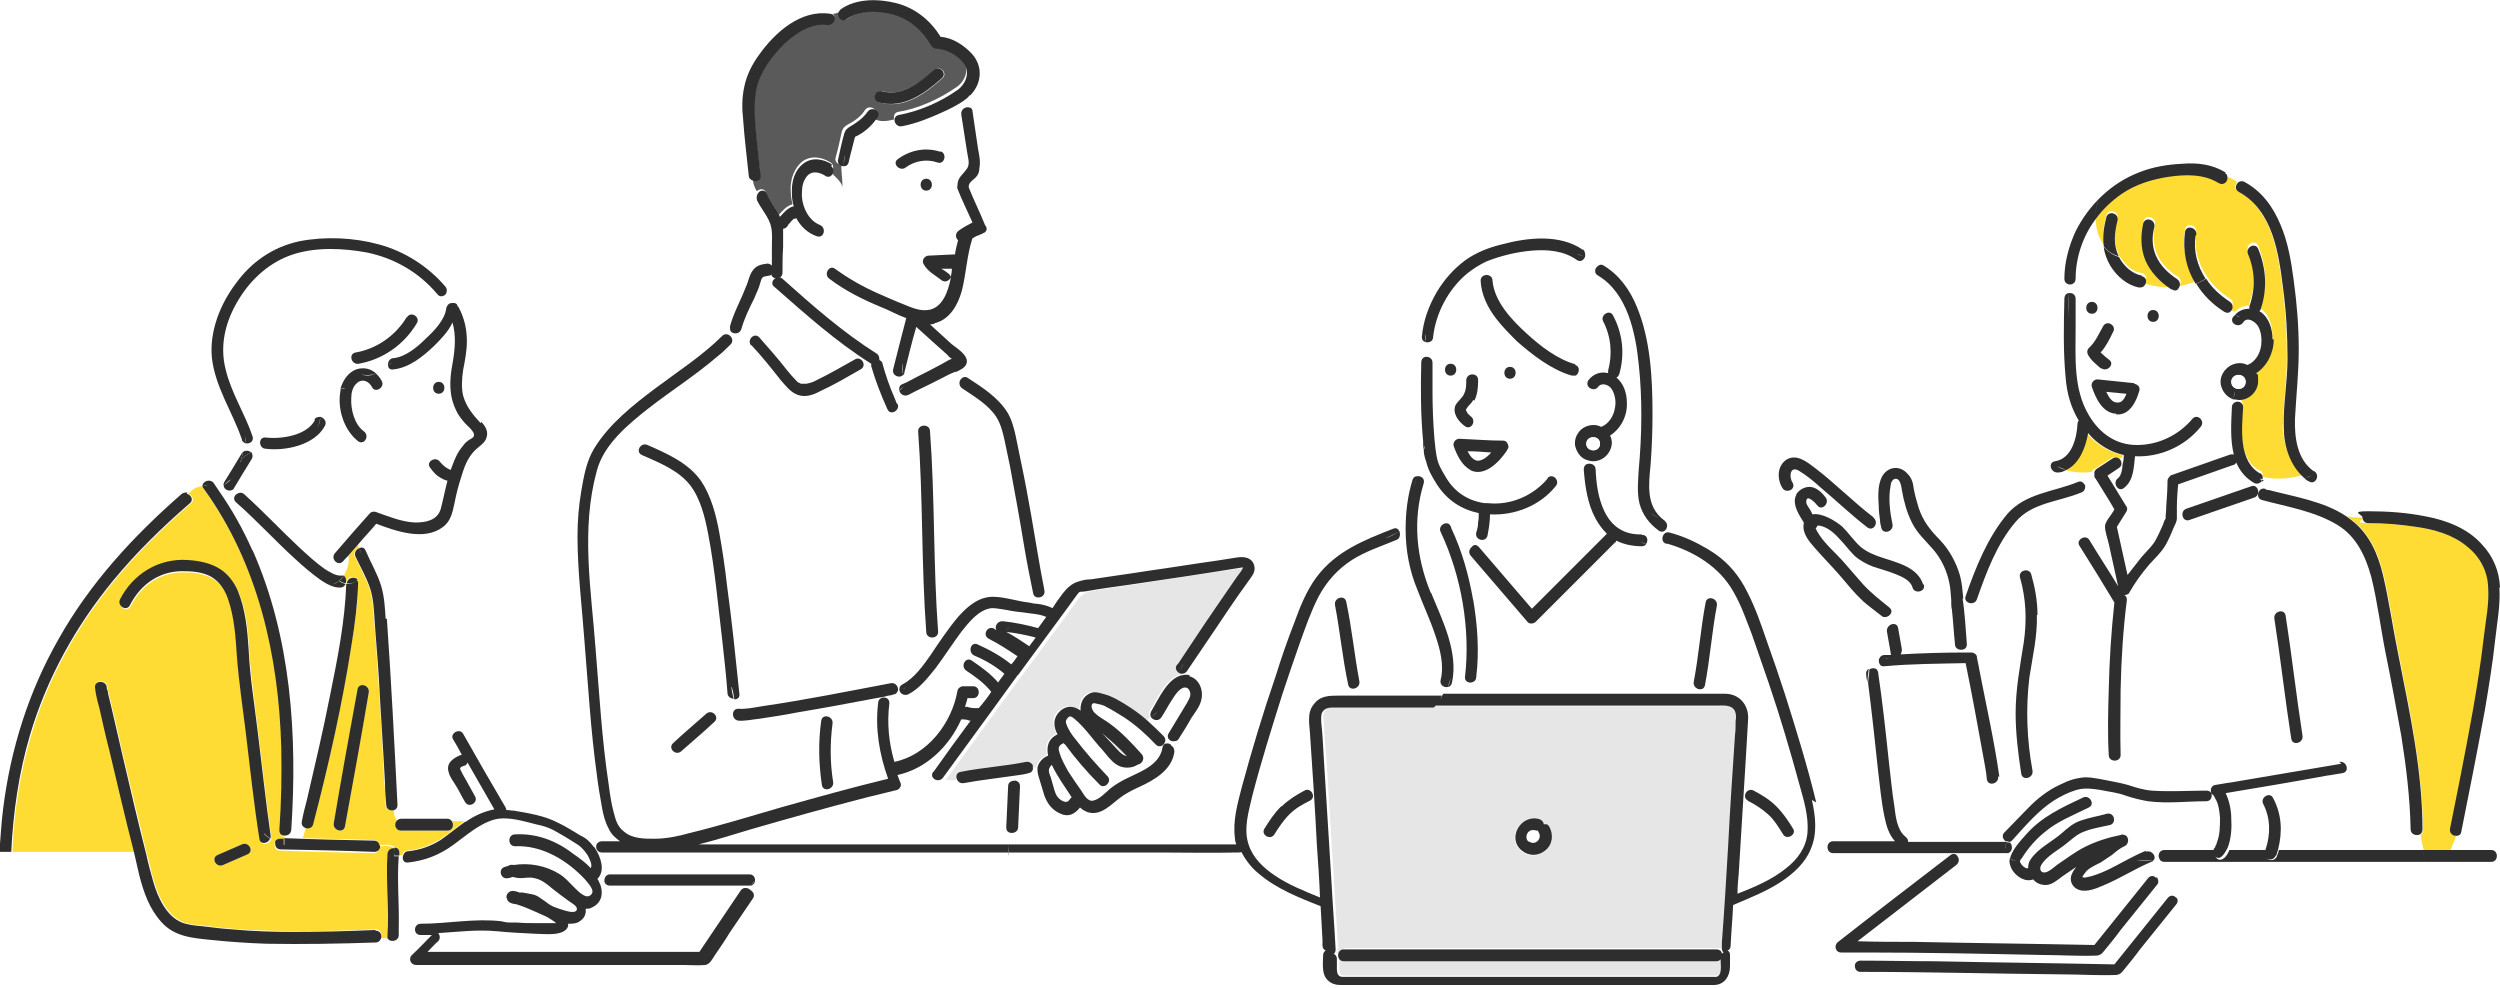 <svg xmlns="http://www.w3.org/2000/svg" id="_レイヤー_2" version="1.1" viewBox="0 0 400 158"><defs><pattern id="_新規パターン1_6" width="12.5" height="12.5" x="0" y="0" data-name="新規パターン1 6" patternTransform="matrix(.215 -.209 -.215 -.209 -17462.6 -6120.6)" patternUnits="userSpaceOnUse"><path d="M0 0h12.5v12.5H0z" class="st0"/><path d="M0 0h12.5v12.5H0z" class="st0"/><path d="M0 0h12.5v12.5H0z" class="st4"/><circle cx="6.3" cy="6.2" r="2.4" class="st7"/></pattern><pattern id="_新規パターンスウォッチ_17" width="12.5" height="12.5" x="0" y="0" data-name="新規パターンスウォッチ 17" patternTransform="matrix(.215 -.209 -.215 -.209 -17809.1 -5711.3)" patternUnits="userSpaceOnUse"><path d="M0 0h12.5v12.5H0z" class="st0"/><path d="M0 0h12.5v12.5H0z" class="st0"/><path d="M0 0h12.5v12.5H0z" class="st4"/><circle cx="6.3" cy="6.2" r="2.4" class="st5"/></pattern><style>.st0{fill:none}.st1{fill:#e6e6e6}.st2{fill:url(#_新規パターンスウォッチ_17)}.st4{fill:#fff}.st5{fill:#ffdc33}.st6{fill:#2e2e2e}.st7{fill:#ffdc5a}.st8{fill:url(#_新規パターン1_6)}</style></defs><g id="text"><path d="M127.2 34.9" class="st7"/><path d="M277.9 113.9c-.6-1.1-2-.9-3-.9h-61.2c-.6 0-1.3.1-1.7.7-.4.5-.3 1.1-.2 1.7.1 1.9.2 3.8.4 5.6.4 6.4.8 12.8 1.2 19.3.2 3.8.5 7.6.7 11.4 0 .3-.1.6-.3.7.3.1.5.4.5.8v1.7c0 .7.1 1.2.9 1.2H275c1-.1.8-1.9.7-2.8-.1.2-.4.3-.7.3h-59.6c-1.2 0-1.2-1.9 0-1.9H275c.5 0 .8.4.9.7 0 0 .2-.2.3-.2-.2-.1-.3-.4-.3-.7v-.9c.3-5.1.6-10.2 1-15.4.4-5.9.8-11.9 1.1-17.8 0-.7 0-1.5.1-2.2 0-.5.1-1.1-.1-1.6Zm-30.8 22.3c-1.1.9-2.6.9-3.7 0-2.5-2.1-.2-6 2.9-5 .4.1.6.4.6.8.3 0 .7 0 .9.4.7 1.3.5 2.9-.7 3.8M180.5 121c-1.3-1.4-2.6-2.6-4.1-3.8.6.7 1.2 1.3 1.8 1.9.6.7 1.4 1.9 2.4 1.8Z" class="st1"/><path d="M127.2 34.9" class="st7"/><path d="M338.7 64.5c.7 0 1.2-.6 1.5-1.3-1.1-.1-2.1-.2-3.2-.3.4.8.9 1.6 1.7 1.7Z" class="st4"/><path d="M127.2 34.9" class="st7"/><path d="M235.8 73.4c.9.8 2 0 2.9-1-1.2 0-2.5-.1-3.8-.2.2.4.5.9.9 1.2M168.6 126.3c.2.7.6 1.3 1.2 1.7.8.4 1 .2 1.5-.5 0 0-.1-.2-.2-.3-.8-1.1-2.2-3-3-4.9-.2 0-.3.3-.4.5-.2.5 0 .9.2 1.4l.6 2.1ZM152.4 42.9h-1.7c.4.3.8.5 1.2.8.2.2.3.3.3.5 0-.5.1-.9.2-1.4Z" class="st4"/><path d="M161 101.1c1.3.7 2.5 1.5 3.7 2.3.3-.5.7-.9 1-1.4-1.6-.4-3.1-.7-4.7-.9" class="st8"/><path d="M94.8 145.1c-.3.2-.7.2-1 .2 0 .7-.2 1.4-.8 1.9-.6.4-1.3.6-2 .5v.4c-.6 1.7-3.9 1.2-5.3 1.2-2.1 0-4.1-.2-6.1-.4-3.1-.3-6.3 0-9.4.3.3.3.5.9 0 1.3-.6.6-1.1 1.2-1.7 1.7H112c2.2-3.3 4.4-6.5 6.6-9.8.3-.5.9-.5 1.3-.3l.3-.6H97.6c-.6 0-.9-.4-.9-.8h-.8c.9 1.5.8 3.4-1.1 4.2Z" class="st4"/><path d="M93.5 140.8c-2.9-3.1-6.8-5.5-11.2-5.3-1.2 0-1.2-1.8 0-1.9 3.5-.2 6.6 1.1 9.3 3.1 1 .7 1.9 1.5 2.8 2.3.4-.5-.3-1.7-.5-2.1-.5-.9-1.2-1.5-2.1-2-1.1-.6-2.1-1.3-3.2-1.9-.9-.5-1.9-.8-2.9-1-2.1-.5-4.5-1.3-6.6-.8-2.6.6-4.6 2.5-6.7 4.1-2.2 1.6-4.5 2.5-7.2 2.8-.7 0-1-.6-.8-1.1h-.5c-.2 3.8.2 7.7 0 11.5h2c0-.5.3-.9.9-.9 4.3 0 8.6-.8 12.9-.4.4 0 .9.1 1.3.2h1.2c1 0 2 0 3 .1h3.3c-.5-.3-1-.6-1.5-1-1.6-.6-3.1-1.4-4.8-2-.6-.1-1.4-.2-1.6-.9-.1-.4 0-.8.4-1.1s1 0 1.6.1h.5c.6.1 1.1.2 1.6.3 1 .2 1.2.6 2 1.1.4.3.8.5 1.2.8.8.3 1.6.6 2.4.8.4 0 1.4.3 1.5-.3 0-.5-.7-1-1.1-1.2-1-.6-1.8-1.4-2.8-2.1-.8-.7-1.8-1.5-2.9-1.7-.7-.1-1.4 0-2.2 0s-.9 0-1.3-.2c-.2 0-.5.1-.7.2-1.2.3-1.6-1.5-.5-1.8.1 0 .2 0 .4-.1.2-.2.6-.4 1-.2 2.6-.4 5.3 0 7.4 1.5.7.5 1.3 1.1 2 1.8.6.6 1.3 1.5 2.2 1.7.5.1 1-.3 1-.8 0-.7-.7-1.4-1.2-1.9Z" class="st4"/><path d="M72.4 131.6c.2.6 0 1.3-.8 1.3h-7.4c-.9 0-1.1-1.1-.7-1.6-.3-.4-.5-1-.5-1.7-.5.2-1.3 0-1.3-.8 0-1.2-.1-2.4-.2-3.5-.3-5.7-.6-11.4-1-17.1-.2-3.2-.4-6.3-.7-9.5-.1-1.6-.2-3.1-.7-4.6-.6-1.7-1.5-3.3-2.3-5-.3-.6.1-1.2.6-1.4 0-.2 0-.3-.2-.5-.5.6-1 1.1-1.5 1.7 0 1-.2 2.3-.8 3.2.4.2.5.8.3 1.2h.2c0-1 1.2-1.2 1.7-.7.1.2.2.3.2.6 0 3.2-.5 6.3-1 9.4-1.5 9.8-3.7 19.5-6.2 29.1-.2.6-.7.8-1.2.6-.1.6-.3 1.2-.5 1.8l11.4.3c.5 0 .8.4.9.8.8 0 1.7-.2 2.4.3.4 0 .8.3.8.9v.4h.5c0-.4.4-.7.8-.7 1.9-.2 3.6-.8 5.2-1.8 1.4-.9 2.6-1.9 3.9-2.9h-2ZM59 110.8c-1.3 7.1-2.6 14.3-3.8 21.4-.2 1.2-2 .7-1.8-.5 1.3-7.1 2.6-14.3 3.8-21.4.2-1.2 2-.7 1.8.5" class="st5"/><path d="M48.3 131.3c.3-1.1.6-2.3.8-3.4 1.3-5.5 2.6-11.1 3.7-16.7 1.2-5.9 2.4-11.9 2.6-17.9h-.2c-.1.3-.4.5-.8.6-1.1.1-2.3-.5-3.2-1.2-1.4-.9-2.7-2.1-4-3.3-3.2-3-6.2-6.2-9.5-9.1-.5-.4-.3-1 0-1.3-.2-.3-.3-.5-.4-.8-.5.6-1.5.1-1.6-.5-.2.3-.5.5-.8.8q3.15 4.5 5.4 9.6c6.2 14 7.2 29.7 6.2 44.8 0 .6-.6.9-1.1.9v.4h3c.2-.6.4-1.2.5-1.8-.4-.1-.8-.5-.6-1.1" class="st4"/><path d="M40.3 73.5c-.9 1.5-1.8 3-2.8 4.6 0 0 0 .1-.1.2.1.3.3.5.4.8.3-.3.8-.4 1.3 0 3.1 2.8 5.9 5.8 8.9 8.6q1.8 1.8 3.9 3.3c.7.5 1.7 1.2 2.6 1.1h.5c.6-.9.9-2.2.8-3.2-.3.4-.7.7-1 1.1-.8.9-2.1-.4-1.3-1.3 1.9-2.1 3.8-4.3 5.6-6.4.2-.2.6-.3.9-.2 2 .8 4.1 1.6 6.3 1.7 1.7 0 3.5-.2 4.1-2.1.5-1.5.8-3 1.1-4.6h-.1c-.3-.1-.6-.3-.9-.4-.7-.4-1.3-1-1.8-1.7-.7-1 .9-1.9 1.6-.9.5.7 1.1 1 1.7 1.3.2-.7.4-1.3.8-2 .3-.7.8-1.4 1.2-1.9.2-.3.5-.6.8-.8.2-.2.8-.4.9-.7.3-.6-1.1-1.7-1.5-2.2-.5-.6-.9-1.2-1.3-1.9-1.3-2.4-1.1-4.9-.6-7.5.4-2.3.7-4.4 0-6.6-.8 1.4-1.9 2.7-3 3.8-1.8 1.7-3.9 3.3-6.4 3.7q-.75 0-.9-.6c-.6.5-1.3 1-2.1 1.3.3.3.6.7.8 1.1.5 1.1-1.1 2-1.6.9-.5-1-1.5-1.5-2.4-.6-.6.6-.8 1.6-.9 2.4 0 1.8.6 4.2 2 5.3.9.7 0 2.3-.9 1.6-2.4-1.8-3.4-5.3-2.8-8.2v-.3c-2.4 0-2.8 2.5-3.2 4.7.5.1 1 .7.7 1.4-1.6 3.1-6.3 4.1-9.5 3.7-.2 0-.3 0-.4-.1-.6.2-1.3.5-1.9.8.3.3.4.7.1 1.1Zm29.9-12.4c1.2 0 1.2 1.9 0 1.9s-1.2-1.9 0-1.9" class="st4"/><path d="M40.2 72.4c.6-.3 1.3-.5 1.9-.8-.8-.5-.6-1.8.4-1.7 2.5.3 6.6-.3 7.9-2.8.2-.4.6-.5 1-.4.4-2.2.8-4.8 3.2-4.7.3-1.3 1.2-2.5 2.5-3 1.2-.4 2.3 0 3.2.7.8-.3 1.5-.8 2.1-1.3 0-.5.2-1.1.9-1.2 1.9-.2 3.8-1.8 5.1-3.1 1.3-1.2 3.1-3 3.3-4.9 0-.5.4-.8.8-.8-.3-.5-.6-1-.9-1.4-.3.4-.9.6-1.3 0-2.9-3.5-6.9-5.8-11.3-6.7-3.8-.8-8.1-.9-11.8.3-3.7 1.1-6.7 3.9-8.6 7.2-2 3.4-3.1 7.3-2.1 11.2 1 3.7 3.1 7 4.3 10.7.3.8-.6 1.3-1.2 1.1 0 .5-.2 1-.3 1.5.4-.3.9-.2 1.3.1Zm16.7-16c3.5-.6 6.5-2.6 8.2-5.7.6-1 2.2 0 1.6.9-2 3.4-5.4 5.8-9.3 6.5-1.2.2-1.7-1.6-.5-1.8ZM186.1 117.7c.8.9-.5 2.2-1.3 1.3-1.5-1.6-3.2-3.1-5-4.3-.9-.6-1.9-1.2-2.9-1.7-.3-.2-.7-.3-1-.4-.2 0-.8-.3-1-.2-.8.2-.2 1.3.2 1.6.7.6 1.6 1.1 2.4 1.7 1.9 1.4 3.5 3.2 5.1 4.9.6.6.1 1.4-.5 1.6h-.1c-1 .7-2.5.7-3.5 0-.9-.6-1.5-1.5-2.2-2.3-1.5-1.6-2.8-3.6-4.5-5-.5-.4-.7-.6-1.1-.1-.3.3-.3.5-.2.9.2.9.9 1.8 1.5 2.5 1.6 2.1 3.2 4 5.1 5.9.8.9-.5 2.2-1.3 1.3-2-2-3.8-4.2-5.5-6.4 0 0-.1-.2-.2-.2-.9.3-.9.9-.6 1.8s.8 1.8 1.3 2.7c.6 1.1 1.3 2.1 2.1 3.1.4.6 1.1 1.8 1.9 1.6 1.1-.2 1.9-1.2 2.7-1.9 1-.8 2.1-1.4 3.2-1.9 2.1-1 4.8-2.1 5.2-4.7.1-.7.8-.8 1.3-.5 0-.2.1-.4.2-.6-.5-.2-1-.7-.6-1.3 1-1.6 1.9-3.2 2.9-4.8.4-.6.8-1.1.5-1.8-.1-.4-.4-.8-.8-.7-.9 0-1.7 1.4-2.1 2-.6.9-1.1 1.9-1.7 2.8-.4.7-1.2.5-1.6 0-.2.2-.4.4-.5.6.9.8 1.7 1.6 2.5 2.4Z" class="st4"/><path d="M199.4 90.8c-6.1.9-12.2 1.8-18.3 2.8-2.2.3-4.4.6-6.6 1-1.6.3-2.2 1.6-3.1 2.8-2.6 3.5-5.2 7.1-7.8 10.6 0 0-.1.2-.2.2-1.2 1.7-2.5 3.4-3.7 5.1l-8.1 11.1c0 .1-.2.2-.3.3.4.2 1.1.2 1.7.1-.2-.5 0-1 .6-1.1 3.5-.7 7-.9 10.5-1.6.6-.1.9.2 1.1.7h.6c.2-1 .9-1.7 1.7-2-.3-1.4 0-2.7 1.5-3.4-.6-1.4-.8-2.8.6-3.9 1-.8 2.1-.6 3.1.1-.1-1 .3-2.1 1.2-2.6s1.8-.2 2.7 0c1.1.3 2.1.9 3.1 1.5 1.4.8 2.6 1.8 3.8 2.8.2-.2.4-.4.5-.6-.2-.3-.3-.6 0-1 1.1-1.8 2.7-5.6 5.2-5.8 0-.1.1-.2.2-.4-.5-.2-.8-.7-.4-1.3.1-.2.2-.3.4-.5 1.9-2.9 3.9-5.8 5.9-8.8l3.3-4.8c.3-.4.9-1 1-1.5h-.2Z" class="st1"/><path d="M151.4 124.6c-.8.4-1.9-.4-1.3-1.2 0 0 .1-.2.2-.2 1.9-2.7 3.8-5.4 5.8-8h-.2c-.4 0-.9-.2-1.3-.2-1.9 4.3-5.6 7.9-10.2 8.9.1.4.3.8.5 1.3s-.2 1-.6 1.1c-1.6.4-3.3.8-4.9 1.2-6.2 1.6-12.3 3.4-18.5 5.1-2.8.8-5.5 1.7-8.3 2.4h49.6v-1.7c-.4.2-1.2 0-1.1-.8l.3-6.6c0-.7.6-.9 1.1-.9v-.7c-2.7.4-5.4.7-8.2 1.2-.6.1-1-.2-1.1-.7-.6 0-1.3 0-1.7-.1Z" class="st2"/><path d="M117.4 55.2c-.7.7-1.4 1.4-2.2 2-3.5 2.9-7.3 5.4-10.9 8.2-3.3 2.6-7.2 5.8-8.3 10-2.5 9.4-.9 19.1-.2 28.6.6 7.2 1 14.5 2.1 21.7.2 1.5.5 2.9.8 4.4.3 1.2.6 2.3 1.7 3.1 1.3 1 3.2 1.1 4.8 1.1 1.9 0 3.8-.5 5.6-.9 4.9-1.2 9.7-2.7 14.6-4.1 5.7-1.6 11.4-3.2 17.2-4.6-1.4-3.8-2.1-8-1.6-12.1 0-.6.5-.8.9-.9v-.5c-.6.1-1.3.2-1.9.4-4.2.8-8.4 1.6-12.7 2.3-2 .3-4 .7-6 1-1.1.2-2.3.4-3.4.3s-1.2-1.9 0-1.9c-.2-.4-.3-.9-.4-1.4-.5 0-1-.3-1-.9-.2-2.7-.6-5.4-.8-8.1-.6-5.8-1.1-11.7-2.3-17.4-.5-2.6-1.2-5.7-2.9-7.8-1.9-2.4-5-3.6-7.7-4.8-1.1-.5-.2-2.1.9-1.6 3.2 1.4 6.6 2.8 8.6 5.8 1.6 2.4 2.4 5.5 2.9 8.3.5 2.7.8 5.4 1.2 8.2.7 5.8 1.4 11.6 2 17.5 0 .6-.4.9-.8.9.1.5.2.9.4 1.4 1.2.1 2.6-.2 3.8-.4 6.9-1 13.8-2.4 20.7-3.7.7-.1 1.2.5 1.2 1.1.4 0 .7 0 1.1-.1 0-.3 0-.6.5-.8 1.9-1 3.3-3 4.5-4.7 1.5-2 2.8-4.2 4.4-6.1 1.5-1.8 3.4-3.4 6-3.2 1.8.1 3.5.7 5.3.9.4 0 .8.1 1.3.2 0-.3 0-.6-.1-.9-.5.2-1.1.1-1.3-.6-.5-2.4-1-4.9-1.4-7.3-.7-4.4-1.5-8.7-2.3-13-.3-1.4-.5-2.9-.9-4.3-.3-1.3-.6-2.5-1.3-3.6-1.3-2-3.6-3.3-5.5-4.7-.6-.4-.5-1.1-.1-1.5-.4-.3-.8-.7-1.2-1h-.2c-.8.4-1.5.8-2.3 1.1-1.7.9-3.5 1.7-5.2 2.6-.6.3-1.2-.1-1.4-.7-.2.3-.4.5-.6.8.1.3.3.7.4 1 .5 1.1-1.1 2-1.6.9-1-2.2-1.9-4.5-2.6-6.9v-.4c-5.6-3.5-10.5-7.9-15.5-12.3-.7-.6-.1-1.4.5-1.5-.4 0-.9-.2-1-.6l-.4.2c-.3 0-.8 0-1 .3-.3.2-.3.7-.4 1-.3.8-.6 1.6-.9 2.3-.7 1.7-1.5 3.3-2.1 5-.2.8-1.2.8-1.7.3-.1.3-.3.5-.4.8.8-.2 1.6.8.9 1.6Zm14 60.1c.2-1.2 1.9-.7 1.8.5-.4 3.1-.4 6.2.1 9.3.2 1.2-1.6 1.7-1.8.5-.5-3.4-.6-6.8-.1-10.3m-23.7 3.6c1.8-1.6 3.6-3.1 5.3-4.7.9-.8 2.2.5 1.3 1.3-1.8 1.6-3.6 3.1-5.3 4.7-.9.8-2.2-.5-1.3-1.3m41-49.9c.8 10.7.5 21.4 1.3 32.1 0 1.2-1.8 1.2-1.9 0-.8-10.7-.5-21.4-1.3-32.1 0-1.2 1.8-1.2 1.9 0m-27.2-15.1c1.6 1.7 3 3.4 4.4 5.2.4.5.9 1.1 1.4 1.6l.4.4s.5.3.4.2c.4.2.6.1.9 0 .6-.1 1.2-.4 1.7-.6 2.1-1 4.1-2.2 6.1-3.3 1.1-.6 2 1 .9 1.6-2.2 1.2-4.3 2.5-6.5 3.5-1.1.5-2.3 1-3.5.6s-2-1.4-2.8-2.4c-1.6-1.9-3.1-3.8-4.7-5.6-.8-.9.5-2.2 1.3-1.3Z" class="st2"/><path d="M144.5 20.1c-.5 0-.9-.2-1.1-.6-1.1.3-2.4.4-3.4-.2q-1.35 1.65-3.3 2.7c-.3 1.4-.7 2.7-1 4-.1.5-.5.7-.8.7 0 1.2.2 2.4.2 3.6-.4-1-1.2-1.6-1.9-2.4-.3.2-.6.3-1 0-1.1-.7-2.4-.9-3.1.4-.5.9-.6 1.9-.6 2.9 0 1.9 1.1 3.9 2.9 4.7 1.1.4.6 2.2-.5 1.8-1.4-.6-2.6-1.6-3.3-2.9 0 0-.2 0-.3.1h-.1c-.2.2-.4.3-.5.5-.2.2-.3.3-.4.5 0 0 0 .1-.1.2-.2.2-.5.4-.7.4.1 1 0 1.9 0 2.9 0 1.4 0 2.7-.1 4.1 0 .5-.4.8-.8.9.3 0 .5 0 .8.2 4.8 4.2 9.6 8.5 15.1 12 .4.2.5.6.4 1 .2 0 .4.3.5.6.6 1.8 1.2 3.7 1.9 5.4.1-.3.3-.6.6-.8 0-.3 0-.7.4-1 .2-.1.5-.2.7-.3-.1-.3-.2-.7-.3-1-.6.5-1.8 0-1.6-.9.7-2.7 1.4-5.4 2.1-8.2-1.5-.5-2.9-1.2-4.1-1.8-2.9-1.2-5.7-2.6-8.2-4.5-.9-.7 0-2.3.9-1.6 2.1 1.6 4.5 2.9 7 4 1.3.6 2.6 1.1 4 1.7 1.2.5 2.6 1.1 3.9.9 2.3-.3 3.2-3 3.6-5v-.2c-.2.5-1 .8-1.5.4-1.1-.8-2.1-1.3-2.8-2.5-.4-.6.1-1.4.8-1.4l4.2-.2c.1-.8.3-1.6.5-2.3l-.2-.2c-.3-.5 0-1 .3-1.3.7-.5 1.4-1 2.2-1.3-.8-1.8-1.6-3.5-2.4-5.4-.1-.2 0-.5 0-.6 0-1.2.9-1.7 1.5-2.6.5-.8.1-2 0-2.9-.3-1.9-.6-3.9-.9-5.8-.1-.8.7-1.3 1.3-1.1 0-.6-.1-1.1-.2-1.7-1.1 1-2.6 1.6-3.9 2.2-2 1-4.1 1.9-6.4 2.2Zm3.7 10.4c-1.2 0-1.2-1.9 0-1.9s1.2 1.9 0 1.9m1.8-4.4c-1.7-.6-3.7-.4-5.1.8-.9.7-2.2-.6-1.3-1.3 2-1.5 4.5-2.1 6.9-1.2 1.1.4.6 2.2-.5 1.8ZM267.1 85.1c1.9.5 3.8 1.3 5.5 2.3-1-2.7-3.9-3.3-6.4-4.4h.1c1 .7 0 2.3-.9 1.6-1.5-1.1-2.7-2.6-3.1-4.4s-.3-3.6-.1-5.4c.4-5.6.6-11.3 0-16.8-.6-5-1.8-11.4-6.5-14.2-.6-.4-.5-1-.2-1.4-.4-.5-1-1-1.7-1.3-.2.5-.7.8-1.3.5-2.1-1.5-4.7-1.7-7.2-1.5-2.4.2-5 .7-7.2 1.7-1.2.5-2.3 1.2-3.2 2 .4 2.9 1.6 6.8 4.7 7.2-1.4-1.8-2.4-3.8-2.5-6.1 0-1.2 1.8-1.2 1.9 0 .2 3.4 3.1 6.4 5.5 8.5 2.2 2 4.9 4.1 7.8 4.9.9.2.8 1.4.1 1.7.5.5 1.1.9 1.7 1.2 0 0 0-.2.1-.3.8-1.1 2-1.5 3.2-1.2v-.4c.8-2.7.5-5.5-.8-7.9-.6-1.1 1-2 1.6-.9 1.5 2.9 1.9 6.2 1 9.4 0 .3-.2.5-.5.6 1.2.9 1.6 2.5 1.7 4 0 2.2-1 4.3-2.7 5.3q.3.6.3 1.2c0 1.6-1.4 2.9-3 2.9s-.7 0-1-.2v.7c.5-.3 1.4 0 1.5.8.2 2.2.5 4.6 1.4 6.7 1.2 2.5 3.2 3.8 6 3.7.9 0 1.1.9.7 1.4 1.1.3 2.2.2 3.3 0h-.2c-1.1-.3-.7-2.1.5-1.8Z" class="st4"/><path d="M251.9 71.3v-.6c.2-1.5 1.4-2.7 3-2.6q.6 0 1.2.3c1.2-.5 2-1.7 2.2-3.1.1-.9 0-2.1-.5-2.9-.4-.7-1.6-1.2-2.2-.4-.6.9-2 .2-1.7-.7-.6-.3-1.2-.7-1.7-1.2-.2 0-.4.1-.6 0-3.3-.9-6.4-3.3-8.8-5.5q-1.8-1.65-3.3-3.6c-3.1-.4-4.3-4.3-4.7-7.2-3 2.5-5 6.4-5.4 10.1 0 .7-.8 1-1.3.8 0 .8-.2 1.7-.2 2.5.6-.3 1.4 0 1.4.8v4.6c0 2.5 0 5 .3 7.5 0 1 .2 2.1.4 3.1.3 1.1.8 2.1 1.4 3.1 1.4 2.4 3.5 3.7 6.2 4.2h.5c3.6.4 7.3-1.1 9.6-3.9.8-.9 2.1.4 1.3 1.3-2.6 3-6.6 4.7-10.5 4.5 0 1.1-.2 2.2-.4 3.4-.3 1.2-2.1.7-1.8-.5.1-.6.2-1.1.3-1.7l-2.7.6c.6 1 1.2 2.2 1.8 3.2.3-.3.8-.3 1.1 0 2.8 3.3 5.7 6.6 8.5 9.9l.9-.9 11.1-11.1c-.7-.6-1.4-1.4-1.8-2.4-1.3-2.4-1.6-5.2-1.9-7.9 0-.4.1-.6.4-.8v-.7c-1-.4-1.8-1.3-1.9-2.4Zm-17.5-8.4c.3-.7.3-1.4.3-2.1 0-1.2 1.9-1.2 1.9 0 0 1.1-.1 2.2-.6 3.3-.3.5-.8.9-1 1.3-.2.3-.2.3 0 .6.1.2.4.5.6.7 1 .7 0 2.3-.9 1.6-1-.7-2.1-2.1-1.5-3.4.3-.7 1.1-1.2 1.4-1.9Zm-2.3-4.7c1.2 0 1.2 1.9 0 1.9s-1.2-1.9 0-1.9m9.1 13.8s0 .1-.1.2c-1.2 1.8-3.6 4.3-5.9 3.1-1.4-.7-2.2-2.4-2.7-3.8-.2-.6.3-1.2.9-1.2 2.3 0 4.6.2 7 .3q.45 0 .6.3c.3.3.4.7.1 1.1Zm.4-11.4c-1.2 0-1.2-1.9 0-1.9s1.2 1.9 0 1.9" class="st4"/><path d="M232.1 84.2s0 .2.1.3c.5 0 1-.2 1.4-.3-.2-.4-.5-.8-.8-1.1.3.3.5.7.8 1.1l2.7-.6c0-.5 0-.9.1-1.4-2.9-.6-5.1-2.1-6.7-4.6-.7-1.1-1.4-2.3-1.7-3.6-.2-.6-.3-1.3-.4-1.9-.3 1.3-.7 2.7-1.1 4.1.6 0 1.3.4 1.1 1.1-1.7 5.9-1.2 11.9 1.1 17.5 1.8 4.4 4.5 9.5 3.3 14.4 0 .4-.3.6-.6.6-.1.4-.3.9-.5 1.3h4.2c.2-.6.3-1.3.4-1.9-.6.3-1.4 0-1.3-.8.9-7.7-.5-16.2-3.9-23.2-.5-1.1 1.1-2 1.6-.9Z" class="st4"/><path d="M230.4 108.7c.6-2.4-.2-5-.9-7.3-.8-2.4-1.9-4.7-2.8-7.1-1.2-3.1-1.8-6.4-1.9-9.7-.1 0-.2.1-.3.2.2.5 0 1.1-.5 1.4-2.4 1-4.9 1.8-7.1 3.2-2.3 1.4-4 3.4-5.3 5.8-1.3 2.3-2.1 4.9-3 7.4-1 2.7-1.9 5.4-2.8 8.2-1.8 5.3-3.4 10.8-4.8 16.2-.7 2.6-1.5 5.4-.6 8 .7 2.1 2.4 3.7 4.2 4.9 2.2 1.5 4.7 2.5 7.2 3.5-.2-2.8-.4-5.6-.5-8.4-.4-5.9-.8-11.8-1.1-17.8-.1-1.6-.5-3.3.6-4.7 1.1-1.3 2.5-1.4 4-1.4h16.5c.2-.4.3-.8.5-1.3-.6.2-1.4-.3-1.2-1.1Zm-20.8 19.4c-1.2.6-2.3 1.3-3.3 2.2s-1.7 2.1-2.4 3.2c-.6 1-2.2 0-1.6-.9.8-1.3 1.6-2.5 2.7-3.6s2.3-1.8 3.6-2.5c1.1-.6 2 1.1.9 1.6Zm6.1-18.5c-.8-4.2-1.2-8.5-2.1-12.7-.2-1.2 1.6-1.7 1.8-.5.8 4.2 1.2 8.5 2.1 12.7.2 1.2-1.6 1.7-1.8.5M287.9 125.5c-1.5-5.4-3.1-10.8-4.9-16.2l-2.7-7.8c-.9-2.4-1.7-4.8-3-6.9-2.2-3.9-6.3-6.3-10.5-7.6-1.1 0-2.2.2-3.3 0-.1.2-.4.4-.7.4-1.5 0-2.9-.2-4.1-.9 0 .1-.1.2-.2.3l-1.6 1.6-11.1 11.1c-.3.3-1 .4-1.3 0-3-3.5-6.1-7.1-9.1-10.6-.4-.5-.2-1.1.2-1.4-.7-1-1.2-2.2-1.8-3.2-.5.1-1 .2-1.4.3 1.7 3.7 2.8 7.6 3.5 11.5.7 4.1 1 8.2.5 12.4 0 .4-.2.6-.5.8 0 .7-.1 1.3-.4 1.9h40.9c2.3 0 3.8 1.8 3.7 4-.1 1.7-.2 3.4-.3 5.2l-1.2 19.5c0 1.1-.1 2.2-.2 3.3 2.7-1.1 5.5-2.3 7.8-4.1 1.8-1.5 3.2-3.4 3.4-5.7.2-2.6-.7-5.2-1.3-7.7Zm-13.2-28.7c-.8 4.2-1.1 8.5-1.9 12.7-.2 1.2-2 .7-1.8-.5.8-4.2 1.1-8.5 1.9-12.7.2-1.2 2-.7 1.8.5m10.5 36.7c-.7-1.1-1.4-2.2-2.4-3.2-1-.9-2.1-1.6-3.3-2.2-1.1-.6-.1-2.2.9-1.6 1.3.7 2.6 1.5 3.6 2.5 1.1 1.1 1.9 2.3 2.7 3.6.6 1-1 1.9-1.6.9ZM345 140.5c.3.3.4.9 0 1.3-1.9 2.4-3.9 4.8-5.8 7.2-.9 1.1-1.8 2.2-2.6 3.3-.4.5-.7.8-1.4.8-2.8 0-5.6-.1-8.4-.1-9.5-.2-19-.3-28.5-.4-.6.5-1 1-1.4 1.5-.1.2-.1.3 0 .4q.15-.6.9-.6c3.9 0 7.9 0 11.8.1 9.6.1 19.2.3 28.8.5 2.9-3.6 5.7-7.1 8.6-10.7.4-.6 1.1-.3 1.4.2l4.5-6.1h-5.6l-2.3 2.7Z" class="st4"/><path d="M335.2 75c.9-.6 1.7-1.1 2.6-1.7.4-.3.9-.1 1.1.2.2-.1.5-.2.7-.4v-.3c-2.3-.5-4.2-1.7-5.7-3.5-.4 2.3-1.4 4.9-3.5 5.9 1.4.4 2.9.5 4.3.3 0-.2.2-.4.4-.5ZM392.1 132.6l1.5-7.5c1.5-7.7 3-15.3 3.9-23.1.3-2.7.8-5.4.7-8.1-.2-2.5-1.4-4.8-3.3-6.4-2.3-1.9-5.3-2.8-8.2-3.2-2.5-.4-5.1-.6-7.7-.6s-.9-.4-.9-.9c-.9 0-1.7 0-2.6-.2.3.2.5.4.8.6 2.9 2.2 4.3 5.5 5.1 8.9 1 4.3 1.6 8.7 2.5 13 1.8 9.1 3.7 18.3 3.8 27.7 0 .4-.2.6-.4.8.1.8.3 1.6.5 2.4h4.3l.9-2.3c-.5-.1-.8-.5-.7-1.1Z" class="st5"/><path d="M303.7 100.6c.2 1.2.4 2.3.6 3.4 0 .3 0 .6-.2.8 3.5-.2 7-.2 10.5-.3v-.6c-.5.5-1.6.3-1.7-.6-.2-1.8-.3-3.7-.5-5.6 0-.4 0-.7-.1-1.1v-.2c0-.1 0 0 0 0v-.2c-.2-.9-.2-1.8-.3-2.7-.4-2-1.2-3.9-2.6-5.4-1.3-1.4-2.6-2.6-3.4-4.3-.8-1.6-1.3-3.4-1.6-5.2 0-.5-.2-1.8-1-1.8-.5 0-.7.7-.8 1.1-.5 1.9 0 4.2.3 6.2.2 1.2-1.6 1.7-1.8.5 0-.3-.1-.6-.1-.8-.2 0-.5-.2-.7-.3.2.8-.6 1.6-1.3 1-2.6-2-5-4.3-7.5-6.4-1.1-.9-2.3-1.9-3.5-2.7-1.4-.8-1.5 1-1 1.9.3.5 0 1-.3 1.2.2.3.4.6.7.9 0 0 0-.2.1-.3.4-.7 1.3-1.2 2.1-1.2 1.1 0 2 .9 2.6 1.7.7.9-.6 2.2-1.3 1.3-.3-.3-1.9-2-1.8-.6 0 .4.5 1 .7 1.4l.3.6c1.6-.2 3.9 1.2 4.8 2 1 1 1.9 2.2 2.9 3.2s2.4 1.4 3.7 1.8c2.4.7 5.4 1.5 6.3 4.2.4 1.1-1.4 1.6-1.8.5s-1.6-1.7-2.6-2.1c-1.2-.5-2.4-.8-3.6-1.2s-2.2-1-3.1-1.8-1.7-1.9-2.5-2.8-1.9-1.8-3.1-2h-.3c0 .1-.2.3-.3.4 0 .3.4.8.6 1.1 1 1.4 2.4 2.7 3.6 4s2.3 2.6 3.4 3.9c1.3 1.4 2.7 2.5 4.2 3.7.6.5.3 1.2-.2 1.4.1.5.3 1 .4 1.5.5-.4 1.3-.3 1.4.4Z" class="st4"/><path d="M300.4 107.5c.7 4.7 1.1 9.4 1.7 14.1.3 2.4.6 4.9.9 7.3.2 1.6.4 3.8 1.8 4.9.3.2.4.5.4.8h15.6c-.4-.3-.6-.9-.2-1.4 1.1-1.2 2.2-2.3 3.3-3.4s2.9-2.8 4.7-3.8c1.2-.6 2.6-1.3 3.9-1.5 1.2-.2 2.5 0 3.7.2 1.4.3 2.8.4 4.2.9 1.3.4 2.5.8 3.8.9 2.9.2 5.9 0 8.8 0 .3 0 .6.2.7.4-.2-.5 0-1.2.6-1.3.9-.1 1.7-.3 2.5-.4l17.7-3c1.2-.2 1.7 1.6.5 1.8-.9.1-1.7.3-2.5.4-5.4.9-10.8 1.8-16.2 2.8.7 1.2.9 2.7.9 4 0 1.6 0 3.3-.6 4.8h6c.7-2.4.8-5-.4-7.3-.5-1.1 1.1-2 1.6-.9 1.3 2.6 1.5 5.5.8 8.2h23.1c-.1-.8-.3-1.6-.5-2.4-.5.3-1.4 0-1.5-.8 0-5-.6-10.1-1.5-15-.7-4.4-1.6-8.8-2.5-13.2-.8-4.1-1.3-8.2-2.3-12.2-.8-3.4-2.3-6.5-5.4-8.3-3.7-2.2-8.1-2.8-12.1-4-1.1-.3-.7-2.1.5-1.8.2 0 .4 0 .6.2-.4-.4-.8-.8-1.1-1.3-.3.3-.7.5-1.2.3-1.4-.8-2.4-1.9-2.9-3.3-.1.2-.3.3-.5.4-2.9 1-5.9 2.1-8.8 3.1 0 1.2-.1 2.4-.2 3.6v1.8c0 .5-.3 1-.5 1.5-.4.9-.8 1.9-1.3 2.8-.7 1.2-1.7 2-2.6 3.1-1.2 1.4-2.3 2.9-3.2 4.5-.2.3-.5.5-.8.4.2.1.4.4.4.8-.6 4.7-.8 9.5-1 14.3-.1 3.5-.2 7 0 10.5 0 1.2-1.8 1.2-1.9 0-.1-3.5 0-7 0-10.5.1-4.6.4-9.3.9-13.9-1.9-3-3.8-6.1-5.6-9.1-.6-1 1-1.9 1.6-.9 1.5 2.5 3.1 4.9 4.6 7.4-.5-2.3-1-4.6-1.5-6.8-.2-.8-.6-1.9-.6-2.8 0-.6.5-1.2.8-1.6.2-.4.5-.8.7-1.1-.9-1.5-1.9-3-2.8-4.6-.6.3-1.2.5-1.8.7.1.5 0 1.1-.6 1.3-3.5 1.5-7.8 1.6-10.5 4.7-3 3.5-4.7 8.1-6.2 12.4-.2.6-.9.8-1.4.5-.2.4-.4.8-.5 1.2.2 1.9.3 3.8.5 5.7 0 .3 0 .5-.2.6v.6h.8c.4 0 .8.3.9.7.1.7.3 1.4.4 2.1 1.1 5.7 2.4 11.4 3.2 17.1.2 1.2-1.6 1.7-1.8.5-.2-1.3-.4-2.5-.6-3.8-.9-4.9-1.8-9.8-2.8-14.8-4.3.1-8.7.1-13 .5-.7 0-1-.5-.9-1-.5.1-1.1.3-1.6.2 0 .4 0 .7-.1 1.1.5-.4 1.3-.3 1.4.5Zm65.3-9c1 6.4 1.7 12.8 2.7 19.2.2 1.2-1.6 1.7-1.8.5-1-6.4-1.7-12.8-2.7-19.2-.2-1.2 1.6-1.7 1.8-.5m-15.9-17.2c3.5-1.2 6.9-2.4 10.4-3.6 1.1-.4 1.6 1.4.5 1.8-3.5 1.2-6.9 2.4-10.4 3.6-1.1.4-1.6-1.4-.5-1.8m-26 21.5c.5-3.6.4-7-.6-10.4-.3-1.2 1.5-1.6 1.8-.5.6 2.1 1 4.3 1 6.5 0 3.4-.8 6.7-1.2 10-.7 5-.4 10 .5 14.9.2 1.2-1.6 1.7-1.8.5-.6-3.2-.9-6.4-.9-9.7s.7-7.6 1.3-11.3Z" class="st2"/><path d="M357.2 63.9c-1.1-.4-1.9-1.3-2.1-2.5v-.6c.2-1.5 1.4-2.8 3.1-2.7q.6 0 1.2.3c1.2-.5 2-1.8 2.2-3.2.1-1 0-2.1-.5-3-.4-.8-1.7-1.5-2.4-.6-.7 1-2.3 0-1.6-.9 0-.1.2-.2.3-.3-.3-.1-.5-.3-.8-.5-.2.2-.6.2-.9 0q-2.85-1.8-4.5-4.5c-.9.3-1.8.6-2.7.8-.3.3-.7.4-1.1.1-1.5.1-3.1 0-4.5-.6-.2.2-.5.2-.8.2-1.9-.4-3.5-1.8-4.5-3.4-.6-1-1-2-1.1-3.1-.9-1.1-1.3-2.7-1.3-4.2-2 2.7-3.1 6-3.1 9.4 0 .7-.6 1-1.1.9V47c.5-.1 1.2.2 1.1.9v4.6c0 4.7-.4 9.8 2.1 14 1.7 2.9 4.3 4.7 7.7 4.8 3.4 0 6.7-1.5 8.9-4.2.8-.9 2.1.4 1.3 1.3-2.5 3.1-6.6 4.9-10.5 4.7-.2 1.8-.2 3.9-1.8 5.1-1 .7-1.9-.9-.9-1.6.5-.4.6-1.5.7-2.1 0-.4.1-.9.2-1.3-.2.1-.5.2-.7.4.3.4.4 1.1-.2 1.4l-1.8 1.2c1 1.6 2 3.3 3 4.9.2.3.2.7 0 .9l-1.5 2.4c.6 2.6 1.1 5.1 1.7 7.7.6-.8 1.2-1.6 1.8-2.3.8-1 2-1.9 2.6-3.1.5-.8.9-1.8 1.3-2.7.1-.3.2-.7.4-.9 0-.7 0-1.3.1-2 0-1.3.1-2.6.2-4 0-.3.1-.5.3-.7.1-.1.2-.2.4-.3 3.1-1.1 6.3-2.2 9.4-3.3h.5c-.6-2.4-.4-5.2-.3-7.5 0-.2 0-.4.2-.6V64Zm-22.5-15.6c1.2 0 1.2 1.9 0 1.9s-1.2-1.9 0-1.9m-.6 8.5c-.2-.3-.2-.8.1-1.1 1.1-1 1.6-2.2 2.3-3.5.6-1 2.2-.1 1.6.9-.6 1.2-1.2 2.3-2 3.3.4.5.9.8 1.4 1.2.9.8-.4 2-1.3 1.3-.8-.6-1.6-1.3-2.1-2.2Zm8.2 5.8c-.4 1.8-1.5 3.9-3.7 3.8-2.2-.2-3.3-2.5-3.9-4.3-.2-.5.3-1.2.9-1.2 1.9.2 3.9.4 5.8.6.2 0 .3 0 .4.2.3.2.6.5.5 1Zm2.2-11.1c-1.2 0-1.2-1.9 0-1.9s1.2 1.9 0 1.9" class="st4"/><path d="M365.3 68.3c0-3.7.6-7.3.6-11s-.2-7.5-.7-11.2c-.7-5.5-1.6-12.5-7.1-15.5-.7-.4-.5-1.1-.1-1.5-.5-.3-1-.6-1.5-.8 0 .6-.7 1.1-1.4.7-2.4-1.5-5.5-1.4-8.1-1-2.7.4-5.2 1.2-7.4 2.7-1.7 1.1-3.1 2.6-4.3 4.2 0 1.5.4 3.1 1.3 4.2-.2-1.5 0-3 .4-4.6.3-1.2 2.1-.7 1.8.5-.5 2-.7 3.9.2 5.7h.2-.2c0 .2.2.4.3.5.8 1.2 1.9 2.3 3.4 2.5.9.2.8 1.2.3 1.6q2.1.75 4.5.6c-1.8-1.2-3.4-2.8-4.2-4.8-.7-1.8-.7-3.8-.3-5.7.2-1.2 2-.7 1.8.5-.3 1.5-.3 3.1.2 4.5.7 1.7 2 3 3.5 3.9.6.4.5 1.1.1 1.5 1-.2 1.9-.4 2.7-.8-1.5-2.4-2.2-5.2-1.7-8.3.2-1.2 2-.7 1.8.5-.4 2.6.3 4.9 1.6 6.9 1 1.5 2.3 2.7 3.8 3.7.7.4.5 1.2 0 1.6.2.2.5.4.8.5.6-.7 1.4-1 2.3-1v-.4c1-2.7.9-5.7-.2-8.3-.5-1.1 1.1-2 1.6-.9 1.3 3.1 1.5 6.5.4 9.7 0 .1-.1.2-.2.3 0 0 .1 0 .2.1 1.4.9 1.9 2.8 1.9 4.4 0 2.2-1 4.3-2.8 5.4.2.4.3.8.3 1.3 0 1.6-1.4 3-3 3s-.6 0-.9-.1v.7c.5-.6 1.7-.4 1.6.6-.2 3.4-.8 8.8 2.8 10.6.5.2.5.7.4 1 2.1.5 4.4.3 6.5-.3-2.3-2-3.2-5.1-3.3-8.2Z" class="st5"/><path d="M355 135.1c.4-1.3.5-2.7.5-4 0-1.1-.2-2.2-.8-3.1-.1-.2-.3-.4-.4-.6-.1 0-.2-.2-.2-.2.2.6 0 1.3-.8 1.3-3.1-.1-6.2.3-9.3 0-1.2-.1-2.4-.5-3.6-.9-1.3-.4-2.7-.6-4-.9-1.4-.3-2.6-.5-3.9 0-1.2.4-2.5 1-3.6 1.7-2.5 1.6-4.6 4.1-6.6 6.3-.1.2-.3.2-.5.3.6.4.5 1.5-.4 1.7.1.2.3.4.4.6 0 0 0-.2.1-.3.6-1.2 1.6-2.4 2.4-3.4 2.5-2.9 5.9-4.4 9.2-6 1.1-.5 2 1.1.9 1.6-2.4 1.1-4.9 2.2-7 3.9-1.5 1.2-2.7 2.7-3.7 4.2 0 .1-.2.3-.3.5v.1c0 .2.2.4.4.6.3.3.6.6.9.4 0-.5.1-.9.4-1.4 1.1-1.9 3.3-2.9 5-4.2 1-.8 1.8-1.5 3-2 1.4-.5 2.8-.7 4.2-1.1 1.1-.3 1.6 1.5.5 1.8-1.3.4-2.7.6-4 1-1.2.4-1.9 1.2-2.9 1.9-1.3 1-3.2 2-4.1 3.5-.3.5-.2 1.1.5 1.2.6 0 1.5-.8 2-1.2 1.5-1 2.9-2.1 4.5-2.9 1.8-.9 3.7-1.5 5.7-1.9h.6c.7.2.9 1.5 0 1.8-.7.3-1.4.9-2 1.4l-1.8 1.2c-.8.5-1.7.8-2.3 1.4-.1.1-.7.6-.6.9 0 .3 1.2 0 1.4-.1 1-.3 2-.8 3-1.2 1.9-1 3.8-2.1 5.8-2.9.9-.4 1.8.7 1.3 1.3h.7c-.3-.6 0-1.4.8-1.4h8.3l.2-.2c-.3.2 0 0-.1 0 .1-.2.2-.4.3-.7Z" class="st4"/><path d="M344.4 137.7c-2.6 1.1-4.9 2.6-7.5 3.7-1.2.5-2.7 1.2-4 .8-1-.3-1.6-1.3-1.3-2.3.2-.5.4-1 .8-1.4-.7.5-1.5 1-2.2 1.5-.8.6-1.7 1.3-2.7 1.4-.9 0-1.6-.3-2-.9-1.3.5-2.7-.4-3.4-1.6-.3-.6-.5-1.2-.3-1.8-.2-.1-.3-.3-.4-.6h-7.2l-.8.6c.3.4.3 1-.2 1.4-5.3 4.1-10.5 8.1-15.8 12.2 3 0 6.1 0 9.1.1 9.6.1 19.2.3 28.8.5 2.9-3.6 5.7-7.1 8.6-10.7.4-.5 1-.4 1.3 0l2.3-2.7h-1.1c-.4 0-.6-.2-.8-.5h-.7c0 .1-.2.2-.4.3Z" class="st4"/><path d="M154.3 9.9c-1-1.2-2.8-2.3-4.3-2.2-.3 0-.6-.2-.8-.5-1.4-2.4-3.5-4.3-6.2-5-2.4-.6-5.4-.7-7.4.8-.7.5-1.4-.3-1.3-1-.3 0-.6.2-1 .2.5.5 0 1.7-1 1.5-2.6-.4-5.2 1.4-7 3.1s-3.4 3.8-4.1 6.1c-.6 1.9-.6 3.9-.5 5.9.2 3 .6 6 .9 8.9 0 .7-.6 1-1.2.8.1.8.3 1.5.7 2.1.4-.4 1.1-.5 1.4.1.6 1.3 1.5 2.4 2.1 3.7.6-.7 1.3-1.5 2.2-1.7-.2-.8-.3-1.7-.3-2.6 0-1.5.6-3.2 1.8-4.2 1.4-1.1 3.2-.8 4.6.1.6.4.5 1.2 0 1.5.7.8 1.6 1.4 1.9 2.4 0-1.2-.2-2.4-.2-3.6-.6 0-1.1-.5-.9-1.1.4-1.4.7-2.8 1-4.2.2-.6.5-.8 1-1.1 1.1-.6 2.1-1.3 2.7-2.3.7-1 2.3 0 1.6.9 0 .1-.2.3-.3.4 1 .7 2.2.5 3.4.2-.2-.5 0-1.1.6-1.2 3.2-.5 6.7-2.1 9.4-4 1.4-1 2.1-3 .9-4.4Zm-3.5 2.6c-2.8 2.5-6.1 5-10.1 3.9-1.2-.3-.7-2.1.5-1.8 3.2.9 6-1.4 8.3-3.4.9-.8 2.2.5 1.3 1.3" style="fill:#5a5a5a"/><path d="M150.2 58.7c.6-.3 1.3-.8 1.9-1-.3-.2-.6-.5-.8-.7-.6-.5-1.2-1.1-1.8-1.6-1-.9-2-1.8-3.1-2.8-.6 2.4-1.2 4.9-1.9 7.3 0 .2-.1.3-.2.4 0 .3.2.7.3 1 1.2-.6 2.4-1.2 3.5-1.8.6-.3 1.3-.7 1.9-1Z" class="st8"/><path d="M142.9 112.6c-.4 3.2 0 6.4.8 9.4 5.4-1.2 9.2-6.2 10.1-11.4 0-.4.5-.7.9-.7h1.6c1.2 0 1.2 1.8 0 1.9h-.9c-.1.5-.2.9-.4 1.4h.4c.5 0 1 .3 1.5.2h.3c.7-.9 1.3-1.8 2-2.6-1.1-1.4-2.5-2.4-4-3.4-1-.7 0-2.3.9-1.6 1.5 1.1 3 2.1 4.2 3.5.3-.5.7-.9 1-1.4-1.5-1.2-3.1-2.1-4.8-2.9-1.1-.5-.6-2.2.5-1.8 1.9.8 3.8 1.9 5.4 3.2.3-.4.6-.9 1-1.3-1.5-1-3-1.9-4.6-2.8-1.1-.6-.1-2.2.9-1.6.1 0 .2.1.3.2-.3-.6.2-1.5 1.1-1.4 1.9.3 3.8.6 5.6 1.1.4-.6.9-1.2 1.3-1.8-1.1-.4-2.4-.5-3.6-.7-.9-.1-1.8-.3-2.7-.4-.8-.2-1.6-.4-2.4-.3-2.1.1-3.7 2.2-4.9 3.8-1.4 1.9-2.7 3.9-4.1 5.8-1.2 1.6-2.5 3.3-4.4 4.2-.7.3-1.3-.2-1.4-.8-.4 0-.7.1-1.1.1 0 .3-.2.7-.7.7-.3 0-.6.1-.9.2v.5c.5 0 1 .2.9.9Z" class="st4"/><path d="M43.4 133.7c-.8-5.6-1.4-11.3-2.1-16.9-.5-4.2-1.2-8.4-1.4-12.6-.2-3.3-.5-6.7-1.8-9.8-.6-1.3-1.5-2.5-2.7-3.3-1.5-1-3.5-1.4-5.3-1.5-4.6-.3-8.7 2.2-10.8 6.3-.5 1.1 1.1 2 1.6.9 1.8-3.5 5-5.6 8.9-5.4 1.6 0 3.5.3 4.7 1.3 1 .8 1.7 2 2.1 3.2 1 2.9 1.2 6 1.4 9.1.3 4 .9 8 1.4 12 .7 5.8 1.3 11.5 2.2 17.2.1 1 1.4.8 1.7 0v-.5ZM38.7 135.1c-1.3.6-2.6 1.1-3.9 1.7-1.1.5-.2 2.1.9 1.6 1.3-.6 2.6-1.1 3.9-1.7 1.1-.5.2-2.1-.9-1.6" class="st0"/><path d="M63.1 135.7c-.8-.5-1.6-.3-2.4-.3 0 .5-.2 1.1-.9 1.1-5-.1-10-.2-15-.4-.8 0-1-.8-.8-1.3-.2-.1-.4-.3-.7-.4-.3.8-1.6.9-1.7 0-.8-5.7-1.5-11.5-2.2-17.2-.5-4-1.2-8-1.4-12-.2-3-.3-6.2-1.4-9.1-.4-1.2-1.1-2.4-2.1-3.2-1.3-1-3.2-1.3-4.7-1.3-4-.2-7.1 1.9-8.9 5.4-.5 1.1-2.1.1-1.6-.9 2.1-4.1 6.1-6.6 10.8-6.3 1.8.1 3.8.5 5.3 1.5 1.2.8 2.1 2 2.7 3.3 1.4 3.1 1.6 6.5 1.8 9.8.3 4.2.9 8.4 1.4 12.6.7 5.6 1.3 11.3 2.1 16.9v.5c.2.2.4.3.7.4.1-.3.4-.5.8-.5h.7v-.4c-.4 0-.8-.3-.8-.9q.45-6.6.3-13.2c-.4-14.6-3.7-29.4-12.4-41.4-.2-.2-.2-.4-.2-.6-1 0-1.7.5-2.4 1.2.6.2 1.1 1 .5 1.5-4.4 3.8-8.6 7.9-12.3 12.4-6 7.3-10.6 15.6-13.3 24.7-1.8 6.1-2.8 12.4-3 18.7h19.5v-.2c-1.3-5.3-2.6-10.7-3.9-16.1-.5-2.2-1-4.5-1.6-6.8-.2-1.1-.6-2.2-.7-3.3-.1-1.2 1.7-1.2 1.9 0v.2c0 .3.1.5.2.8.2.8.4 1.7.6 2.5l1.8 7.8c1.2 5.2 2.5 10.3 3.7 15.4.4 1.4.7 2.9 1.1 4.3.7 2.4 2.1 5.5 4.6 6.6 1 .4 2.2.5 3.3.6 1.6.2 3.2.4 4.8.5 3.2.3 6.4.3 9.6.4q6.6 0 13.2-.3c.8 0 1.1.8.8 1.4h1.4v-.4c.3-4.4-.3-8.7 0-13.1 0-.6.6-.9 1.1-.9Zm-23.5 1c-1.3.6-2.6 1.1-3.9 1.7-1.1.5-2-1.1-.9-1.6 1.3-.6 2.6-1.1 3.9-1.7 1.1-.5 2 1.1.9 1.6" class="st5"/><path d="M119.8 142.2c-.7 1.1-1.3 2.2-2.1 3.1.8-.9 1.5-2 2.1-3.1-.4-.2-1-.2-1.3.3-2.2 3.3-4.4 6.5-6.6 9.8H68.4c.6-.6 1.1-1.2 1.7-1.7.4-.4.3-1 0-1.3 3.1-.2 6.3-.6 9.4-.3 2 .2 4.1.3 6.1.4 1.4 0 4.7.5 5.3-1.2v-.4c.7 0 1.4 0 2-.5.7-.5.9-1.2.8-1.9.3 0 .7 0 1-.2 1.8-.8 1.9-2.7 1.1-4.2h-.9.9c0-.1-.2-.3-.2-.4 1.3-1.3.5-3.5-.4-4.9 0 0 0-.1-.2-.2h-1.8H95c-.6-.8-1.2-1.4-2.1-1.8-1.2-.7-2.4-1.5-3.7-2.1-2.1-1.1-4.7-1.5-7-1.9-.4 0-.8-.1-1.2-.1 0-.1 0-.2-.1-.4-2.3-3.9-4.6-7.9-6.8-11.8-.6-1-2.2 0-1.6.9.5.8 1 1.7 1.4 2.5h-.2c-1.2.5-2.4 1.3-1.9 2.8.2.8.8 1.5 1.2 2.2.5.8.9 1.7 1.4 2.5.6 1.1 2.2.1 1.6-.9l-1.5-2.7c-.2-.4-.5-.8-.7-1.3-.1-.2-.3-.4-.1-.6 0-.1.4-.2.6-.3.3 0 .4-.3.5-.5 1.4 2.5 2.9 5 4.3 7.5-1.6.3-3.2 1-4.6 2h-.1 2.3-2.3c-1.3.9-2.6 2-3.9 2.9-1.6 1-3.3 1.6-5.2 1.8-.5 0-.7.4-.8.7.4 0 .9-.1 1.3-.4-.4.3-.9.4-1.3.4-.2.6.1 1.2.8 1.1 2.7-.3 5-1.2 7.2-2.8 2.1-1.5 4.1-3.4 6.7-4.1 2.1-.5 4.6.3 6.6.8 1 .2 2 .5 2.9 1 1.1.6 2.1 1.2 3.2 1.9.9.5 1.5 1.1 2.1 2 .2.4.9 1.6.5 2.1-.8-.9-1.8-1.6-2.8-2.3-2.7-2.1-5.9-3.3-9.3-3.1-1.2 0-1.2 1.9 0 1.9 4.3-.2 8.3 2.2 11.2 5.3.4.5 1.1 1.2 1.2 1.9 0 .5-.5.9-1 .8-.8-.2-1.6-1.1-2.2-1.7s-1.2-1.3-2-1.8c-2.2-1.4-4.9-1.9-7.4-1.5-.4-.1-.7 0-1 .2-.1 0-.2 0-.4.1-1.2.3-.7 2.1.5 1.8.2 0 .5-.1.7-.2.4.1.8.2 1.3.2.7 0 1.4-.2 2.2 0 1.1.2 2.1 1 2.9 1.7.9.7 1.8 1.4 2.8 2.1.3.2 1.2.7 1.1 1.2-.1.6-1.1.4-1.5.3-.8-.2-1.7-.5-2.4-.8-.4-.2-.8-.5-1.2-.8-.8-.5-1.1-.9-2-1.1-.5-.1-1.1-.2-1.6-.3h-.5c-.5-.2-1.2-.4-1.6-.1-.3.2-.6.6-.4 1.1.2.7.9.8 1.6.9 1.6.5 3.2 1.3 4.8 2 .5.3 1 .6 1.5 1h-3.3c-1 0-2 0-3-.1h-1.2c-.4 0-.9-.1-1.3-.2-4.3-.5-8.6.4-12.9.4-.6 0-.9.5-.9.9h1.2-1.2c0 .5.3.9.9.9h1.8c-1.1 1.1-2.1 2.2-3.2 3.2-.6.6-.2 1.6.7 1.6h42.8c1.1 0 2.3.1 3.4 0 .8-.1 1.2-1 1.6-1.6.8-1.2 1.6-2.3 2.3-3.5l3.8-5.6c.3-.5 0-1-.3-1.2ZM398.5 136H392l-.5 1.2.5-1.2h-4.3c.1.6.2 1.1.2 1.8h-.2.2c0-.6-.1-1.2-.2-1.8h-23.1c0 .3-.2.7-.3 1-.4 1.1-2.2.6-1.8-.5 0-.2.1-.3.2-.5h-6c-.2.5-.5 1.1-1 1.4-.9.6-1.7-.6-1.1-1.4h-8.3c-.8 0-1.1.8-.8 1.4.5 0 1-.1 1.5-.2-.5 0-1 .1-1.5.2.1.3.4.5.8.5h1.1l.9-1.1-.9 1.1h5.6l.8-1.1-.8 1.1h45.6c1.2 0 1.2-1.9 0-1.9ZM45.5 134.2h-.7c-.4 0-.7.2-.8.5.4.3.9.5 1.4.6v-1.1Z" class="st6"/><path d="M60.7 135.3c-.4 0-.8 0-1.1-.2.3.2.7.2 1.1.2 0-.4-.3-.8-.9-.8-4.8-.1-9.6-.2-14.3-.4v1.1h.6-.6v.4-.4c-.5-.1-1-.3-1.4-.6-.2.5 0 1.3.8 1.3 5 .1 10 .2 15 .4.7 0 1-.6.9-1.1Z" class="st6"/><path d="M60 148.8q-6.6.3-13.2.3c-3.2 0-6.4-.1-9.6-.4-1.6-.1-3.2-.3-4.8-.5-1.1-.1-2.3-.2-3.3-.6-2.5-1-3.9-4.1-4.6-6.6-.4-1.4-.8-2.9-1.1-4.3-1.3-5.1-2.5-10.3-3.7-15.4l-1.8-7.8c-.2-.8-.4-1.7-.6-2.5 0-.3-.1-.5-.2-.8 0-.1-.1-.7 0-.2-.1-1.2-2-1.2-1.9 0 .1 1.1.4 2.2.7 3.3.5 2.2 1 4.5 1.6 6.8 1.3 5.4 2.5 10.7 3.9 16.1l.9 3.9h1.3-1.3c.7 2.7 1.6 5.3 3.5 7.4 2.1 2.4 5.1 2.6 8.1 2.9 2.9.3 5.8.5 8.8.6 5.8.1 11.6 0 17.4-.2.4 0 .6-.2.8-.5h-2.1 2.1c.3-.6 0-1.4-.8-1.4ZM61.7 99c-.1-1.7-.2-3.5-.7-5.2-.6-2-1.7-3.8-2.5-5.7-.2-.5-.6-.6-1-.4.2.6.3 1.1.6 1.5q-.45-.75-.6-1.5c-.5.2-.9.7-.6 1.4.8 1.7 1.7 3.2 2.3 5 .5 1.5.6 3.1.7 4.6.2 3.2.5 6.3.7 9.5.3 5.7.7 11.4 1 17.1 0 1.2.1 2.4.2 3.5 0 .8.8 1 1.3.8v-1 1c.3-.1.5-.4.5-.8-.5-9.9-1-19.8-1.7-29.8ZM55.5 93.3c.6.2 1.2 0 1.7-.6-.5-.5-1.6-.3-1.7.6" class="st6"/><path d="M57.1 92.7c-.4.6-1 .8-1.7.7-.2 6-1.4 12-2.6 17.9-1.1 5.6-2.4 11.1-3.7 16.7-.3 1.1-.6 2.3-.8 3.4-.3 1.2 1.5 1.6 1.8.5 2.5-9.6 4.7-19.3 6.2-29.1.5-3.1.9-6.3 1-9.4 0-.2 0-.4-.2-.6ZM30 78.8c-.9 1-1.6 2.2-2.7 2.7 1.1-.5 1.9-1.7 2.7-2.7-.3 0-.6 0-.9.2-7.7 6.7-14.7 14.3-19.7 23.2-4.8 8.4-7.7 17.6-8.9 27.2-.3 2.3-.4 4.6-.6 6.9h1.9c.3-6.3 1.2-12.6 3-18.7 2.7-9.1 7.3-17.4 13.3-24.7 3.7-4.5 7.9-8.6 12.3-12.4.6-.5.2-1.3-.5-1.5ZM54.3 92.9c-.4.4-.9.6-1.4.6.5 0 1-.3 1.4-.6h-.1zc.2-.2.5-.5.7-.8h-.5c-.9 0-1.8-.6-2.6-1.1-1.4-1-2.7-2.2-3.9-3.3-3-2.8-5.8-5.8-8.9-8.6-.4-.4-.9-.3-1.3 0 .4.7.9 1.3 1.7 1.7-.8-.4-1.3-1-1.7-1.7-.4.3-.5.9 0 1.3 3.3 2.9 6.3 6.2 9.5 9.1 1.3 1.2 2.6 2.3 4 3.3.9.6 2.1 1.3 3.2 1.2.4 0 .7-.3.8-.6-.3 0-.7-.2-1-.4Z" class="st6"/><path d="M55 92.1c-.2.3-.4.6-.7.8.3.2.6.4 1 .4.2-.4 0-1-.3-1.2M40.2 72.4c-.3-.3-.9-.4-1.3-.1l-.3 1.2c.4-.5 1-.8 1.6-1.1" class="st6"/><path d="M40.2 72.4c-.6.3-1.2.6-1.6 1.1 0 .2 0 .3-.1.5 0-.2 0-.3.1-.5-.2.2-.4.5-.5.9.1-.3.3-.6.5-.9l.3-1.2-.2.2c-.9 1.5-1.8 3-2.8 4.6-.1.2-.2.4-.1.6.4-.4.7-.8 1.2-1-.4.3-.8.7-1.2 1 0 .7 1.1 1.1 1.6.5l-.6-1.2.6 1.2s0-.1.1-.2c.9-1.5 1.8-3 2.8-4.6.2-.4.1-.8-.1-1.1ZM72.4 131.6h-1.1zc-.1-.3-.4-.6-.8-.6h-7.4c-.3 0-.5.1-.7.3.4.6 1 .8 1.9.5-.9.3-1.5 0-1.9-.5-.5.5-.3 1.6.7 1.6h7.4c.8 0 1-.8.8-1.3M63.1 136.9h.8v-.4c0-.6-.3-.9-.8-.9.1.2-.2.7 0 1.2Z" class="st6"/><path d="M63.1 136.9c0 .1.2.3.4.4-.2-.1-.3-.3-.4-.4h-.7zc-.2-.5.2-1 0-1.2-.5 0-1 .2-1.1.9-.3 4.4.3 8.7 0 13.1v.4h1.2H62c.3.7 1.7.6 1.8-.4v-1.2h-1.1 1.1c.1-3.8-.3-7.7 0-11.5H63ZM119.9 139.9H97.6c-.6 0-.9.5-.9 1h3.6-3.6c0 .4.3.8.9.8h22.6c.2-.3.3-.6.5-.8-.2.3-.3.6-.5.8.9-.3.8-1.8-.3-1.8M148.2 30.5c1.2 0 1.2-1.9 0-1.9s-1.2 1.9 0 1.9M150.5 24.3c-2.4-.8-4.9-.3-6.9 1.2-.9.7.4 2 1.3 1.3 1.5-1.1 3.4-1.4 5.1-.8 1.1.4 1.6-1.4.5-1.8Z" class="st6"/><path d="M157.6 36c-.8-2-1.8-4-2.6-6v-.2c0-.6.7-1 1.1-1.4q.6-.6.6-1.5c.2-1 0-2-.2-3-.3-2-.6-4-.9-6.1 0-.4-.3-.6-.5-.6.1 1.3.2 2.7.7 3.9-.4-1.2-.6-2.5-.7-3.9-.6-.2-1.4.3-1.3 1.1.3 1.9.6 3.9.9 5.8.1.9.6 2.1 0 2.9-.6.9-1.5 1.4-1.5 2.6 0 .2-.1.4 0 .6.7 1.8 1.6 3.6 2.4 5.4-.8.4-1.5.8-2.2 1.3-.4.3-.6.8-.3 1.3 0 0 .1.2.2.2-.2.8-.4 1.5-.5 2.3l-4.2.2c-.7 0-1.2.8-.8 1.4.7 1.2 1.8 1.7 2.8 2.5.6.5 1.3.1 1.5-.4v.2c-.4 2-1.3 4.7-3.6 5-1.3.2-2.7-.4-3.9-.9-1.3-.5-2.6-1.1-4-1.7-2.5-1.1-4.8-2.4-7-4-.9-.7-1.9.9-.9 1.6 2.5 1.9 5.3 3.3 8.2 4.5 1.3.5 2.7 1.3 4.1 1.8-.7 2.7-1.4 5.4-2.1 8.2-.2 1 1 1.5 1.6.9-.1-.6-.2-1.3 0-1.9-.1.6 0 1.3 0 1.9.1 0 .2-.2.2-.4.6-2.4 1.2-4.9 1.9-7.3 1 .9 2 1.8 3.1 2.8.6.5 1.2 1.1 1.8 1.6.2.2.5.6.8.7-.6.2-1.3.7-1.9 1s-1.3.7-1.9 1c-1.2.6-2.4 1.2-3.5 1.8 0 .1.1.3.2.4 0-.1-.1-.3-.2-.4-.2.1-.5.2-.7.3-.4.2-.5.6-.4 1 .2-.3.5-.5.8-.7-.3.2-.5.5-.8.7.1.5.7 1 1.4.7 1.7-.9 3.5-1.7 5.2-2.6.8-.4 1.5-.8 2.3-1.1h.2c-.3-.3-.6-.7-.9-1.1.2.4.5.7.9 1.1.6-.3 1.3-.6 1.6-1.2.6-1.4-1.6-2.6-2.4-3.3-1.1-1-2.3-2.1-3.4-3.1.3 0 .5 0 .8-.2 2.4-.6 3.7-3 4.3-5.2.7-2.8.8-5.7 1.7-8.4h.1c.2-.2.5-.3.7-.4.2 0 .4-.2.5-.2s.3-.1.4-.2c.4-.1.7-.5.5-1Zm-5.5 8.3c0-.2-.1-.3-.3-.5-.4-.3-.8-.6-1.2-.8h1.7c0 .5-.1.9-.2 1.4ZM133.1 26.3c-1.4-.9-3.2-1.2-4.6-.1-1.3 1-1.8 2.7-1.8 4.2 0 .9 0 1.7.3 2.6-.9.2-1.6 1-2.2 1.7-.6-1.3-1.5-2.4-2.1-3.7-.3-.7-1.1-.6-1.4-.1-.2.3-.3.6-.2 1.1.7 1.5 2 2.8 2.3 4.4.2 1 .1 2.2.1 3.2v2.9c-.2-.2-.5-.4-.9-.3-.8.1-1.6.3-2.1 1-.6.7-.8 2-1.2 2.8-.8 2.1-1.9 4-2.5 6.2 0 .3 0 .6.1.8.3-.5.6-1 .8-1.5-.3.5-.6 1-.8 1.5.4.5 1.4.5 1.7-.3.5-1.8 1.3-3.4 2.1-5 .3-.8.7-1.5.9-2.3.1-.3.2-.8.4-1s.7-.2 1-.3c.2 0 .3 0 .4-.2.1.5.6.7 1 .6v-.8.8c.4 0 .8-.3.8-.9 0-1.4 0-2.7.1-4.1v-2.9c.3 0 .5-.2.7-.4 0 0 0-.1.1-.2.1-.2.3-.3.4-.5l.5-.5h.1c.1 0 .2 0 .3-.1.7 1.3 1.8 2.4 3.3 2.9 1.1.4 1.6-1.3.5-1.8-1.8-.7-2.8-2.8-2.9-4.6 0-1 0-2 .6-2.9.7-1.2 2-1.1 3.1-.4.4.3.8.2 1 0q-.6-.6-.9-1.5c.1.6.5 1.1.9 1.5.4-.4.5-1.1 0-1.5ZM120.2 55.2c1.7 1.8 3.2 3.7 4.7 5.6.8.9 1.6 2 2.8 2.4s2.4 0 3.5-.6c2.2-1 4.4-2.3 6.5-3.5 1.1-.6.1-2.2-.9-1.6-2 1.1-4 2.3-6.1 3.3-.5.3-1.1.5-1.7.6h-.9c.1 0-.3-.2-.4-.2l-.4-.4c-.5-.5-.9-1-1.4-1.6-1.4-1.8-2.9-3.5-4.4-5.2-.8-.9-2.1.4-1.3 1.3Z" class="st6"/><path d="M143.5 64.6c-.1-.3-.3-.7-.4-1-.2.4-.3.9-.2 1.4 0-.5 0-1 .2-1.4-.8-1.8-1.4-3.6-1.9-5.4 0-.3-.3-.5-.5-.6 0-.3 0-.7-.4-1-5.4-3.4-10.3-7.7-15.1-12-.2-.2-.5-.3-.8-.2 0 .6.4 1.2.9 1.5-.5-.3-.8-.9-.9-1.5-.7.1-1.2 1-.5 1.5 4.9 4.3 9.9 8.8 15.5 12.3v.4c.7 2.4 1.6 4.7 2.6 6.9.5 1.1 2.1.1 1.6-.9ZM167.1 94.4c-.8-4-1.4-7.9-2.1-11.9-.5-2.8-1-5.6-1.6-8.4-.3-1.5-.6-3-.9-4.4-.3-1.3-.6-2.5-1.3-3.7-1.5-2.4-4-4-6.3-5.5-.4-.3-.8-.2-1.1.1.6.5 1.3 1 1.9 1.6-.6-.6-1.2-1.1-1.9-1.6-.4.4-.4 1.1.1 1.5 1.9 1.3 4.2 2.6 5.5 4.6.7 1.1 1 2.3 1.3 3.6.3 1.4.6 2.9.9 4.3.8 4.3 1.6 8.7 2.3 13 .4 2.4.9 4.9 1.4 7.3.1.7.8.8 1.3.6 0-.5-.2-1-.3-1.6.1.5.2 1 .3 1.6.4-.2.6-.6.5-1ZM146.9 69c.8 10.7.5 21.4 1.3 32.1 0 1.2 1.9 1.2 1.9 0-.8-10.7-.5-21.4-1.3-32.1 0-1.2-1.9-1.2-1.9 0M142.6 109.3c-6.9 1.3-13.8 2.7-20.7 3.7-1.2.2-2.6.5-3.8.4.2.4.4.8.6 1.1-.2-.4-.4-.7-.6-1.1-1.1 0-1.1 1.7 0 1.9 1.1.1 2.3-.2 3.4-.3 2-.3 4-.6 6-1 4.2-.7 8.5-1.5 12.7-2.3.6-.1 1.3-.2 1.9-.4v-.6.6c.3 0 .6-.1.9-.2.4 0 .6-.4.7-.7q-.9 0-1.8.3c.6-.2 1.2-.2 1.8-.3 0-.6-.4-1.2-1.2-1.1ZM117.1 110c.2.6.3 1.3.4 1.9.5 0 .9-.3.8-.9-.6-5.8-1.2-11.7-2-17.5-.3-2.7-.7-5.4-1.2-8.2s-1.3-5.9-2.9-8.3c-2-2.9-5.4-4.4-8.6-5.8-1.1-.5-2 1.1-.9 1.6 2.7 1.2 5.8 2.4 7.7 4.8 1.7 2.2 2.4 5.2 2.9 7.8 1.1 5.7 1.6 11.6 2.3 17.4.3 2.7.6 5.4.8 8.1 0 .6.6.9 1 .9-.2-.6-.3-1.3-.4-1.9ZM205 129c-1.1 1.1-1.9 2.3-2.7 3.6-.6 1 1 1.9 1.6.9.7-1.1 1.4-2.2 2.4-3.2s2.1-1.6 3.3-2.2c1.1-.6.1-2.2-.9-1.6-1.3.7-2.6 1.5-3.6 2.5ZM213.6 96.8c.8 4.2 1.2 8.5 2.1 12.7.2 1.2 2 .7 1.8-.5-.8-4.2-1.2-8.5-2.1-12.7-.2-1.2-2-.7-1.8.5" class="st6"/><path d="M290.6 128.4c-1.4-5.8-3.2-11.6-5-17.3-.9-2.8-1.9-5.7-2.9-8.5-.9-2.6-1.8-5.3-3.1-7.8-1.2-2.5-2.9-4.6-5.2-6.2-.6-.4-1.2-.8-1.8-1.1.1.3.2.6.2.9h-.2.2c0-.3-.1-.6-.2-.9-1.7-1-3.6-1.8-5.5-2.3-1.1-.3-1.6 1.5-.5 1.8h.2c.7 0 1.4-.1 2.1-.1-.7 0-1.4 0-2.1.1 4.2 1.2 8.3 3.7 10.5 7.6 1.3 2.2 2.1 4.6 3 6.9l2.7 7.8c1.8 5.3 3.4 10.7 4.9 16.2.7 2.5 1.5 5.1 1.3 7.7-.2 2.4-1.6 4.3-3.4 5.7-2.2 1.8-5 3-7.8 4.1 0-1.1.1-2.2.2-3.3l1.2-19.5c.1-1.7.2-3.4.3-5.2.1-2.2-1.4-4-3.7-4h-40.9c-.2.4-.4.7-.7 1 .3-.3.6-.6.7-1h-4.2c-.3.7-.7 1.3-1.3 1.9h45c1.1 0 2.5-.2 3 .9.2.5.2 1 .1 1.6 0 .7 0 1.5-.1 2.2-.4 5.9-.8 11.9-1.1 17.8-.3 5.1-.6 10.2-1 15.4v.9c0 .3.1.6.3.7-.1 0-.2.1-.3.2 0-.4-.4-.7-.9-.7H215c-1.2 0-1.2 1.9 0 1.9h59.6c.3 0 .5-.1.7-.3 0 .9.3 2.6-.7 2.8h-59.8c-.7 0-.9-.6-.9-1.2v-1.7c0-.4-.2-.6-.5-.8.2-.1.3-.4.3-.7-.2-3.8-.5-7.6-.7-11.4-.4-6.4-.8-12.8-1.2-19.3-.1-1.9-.2-3.8-.4-5.6 0-.6-.1-1.2.2-1.7.4-.6 1-.7 1.7-.7h16.1c.6-.5 1-1.2 1.3-1.9h-16.5c-1.5 0-3 0-4 1.4-1.1 1.3-.7 3.1-.6 4.7.4 5.9.8 11.8 1.1 17.8.2 2.8.4 5.6.5 8.4-2.4-1-5-2-7.2-3.5-1.8-1.2-3.5-2.8-4.2-4.9-.9-2.6 0-5.4.6-8 1.4-5.4 3.1-10.8 4.8-16.2.9-2.7 1.8-5.4 2.8-8.2.9-2.5 1.8-5.1 3-7.4 1.3-2.4 3-4.3 5.3-5.8 2.2-1.4 4.7-2.2 7.1-3.2.6-.2.7-.9.5-1.4-.7.4-1.4.9-2.2 1.1.8-.3 1.4-.7 2.2-1.1-.2-.4-.5-.6-1-.4-4.6 1.8-9.2 3.6-12.3 7.8-1.6 2.2-2.6 4.7-3.5 7.2-1.1 2.8-2.1 5.7-3 8.6-2 5.8-3.8 11.8-5.4 17.7-.7 2.7-1.5 5.5-1.1 8.3 0 .3.1.6.2.9h-36.4v1.8c-.1 0 0-1.8 0-1.8h-49.6c2.8-.7 5.6-1.6 8.3-2.4 6.2-1.8 12.3-3.5 18.5-5.1 1.6-.4 3.3-.8 4.9-1.2.4-.1.8-.7.6-1.1s-.3-.8-.5-1.3c4.6-1 8.3-4.6 10.2-8.9.4 0 .9 0 1.3.2h.2c-2 2.7-3.9 5.3-5.8 8 0 0-.1.2-.2.2-.7 1 .9 1.9 1.6.9l8.1-11.1c1.2-1.7 2.5-3.4 3.7-5.1 0 0 .1-.2.2-.2 2.6-3.5 5.2-7.1 7.8-10.6s1.5-2.5 3.1-2.8c2.2-.4 4.4-.7 6.6-1 6.1-.9 12.2-1.8 18.3-2.8h.2c-.2.5-.7 1.1-1 1.5l-3.3 4.8c-2 2.9-3.9 5.8-5.9 8.8-.1.2-.2.3-.4.5-.4.5 0 1.1.4 1.3.2-.5.4-1.1.7-1.6-.3.6-.5 1.1-.7 1.6.4.2.9.1 1.2-.3 1.6-2.4 3.2-4.7 4.8-7.1 1.2-1.8 2.4-3.6 3.6-5.3l1.5-2.1c.5-.7 1.1-1.4.9-2.3-.3-1.4-1.6-1.6-2.8-1.4-1.1.2-2.1.3-3.2.5-3.6.5-7.2 1.1-10.8 1.6-3.1.5-6.2.9-9.4 1.4q-.9 0-1.8.3c-1.2.3-2 1.1-2.7 2-.6.8-1.1 1.5-1.6 2.3-.8-.4-1.7-.6-2.5-.7 0 .5.2.9.3 1.4v-.2.2c-.1-.5-.2-.9-.3-1.4-.4 0-.8-.1-1.3-.2-1.8-.2-3.5-.8-5.3-.9-2.5-.2-4.4 1.4-6 3.2-1.6 1.9-3 4-4.4 6.1-1.2 1.7-2.6 3.7-4.5 4.7-.4.2-.5.5-.5.8.4 0 .7-.2 1.1-.3-.4.2-.7.2-1.1.3 0 .6.7 1.1 1.4.8 1.8-.9 3.1-2.6 4.4-4.2 1.4-1.9 2.7-3.9 4.1-5.8 1.2-1.5 2.8-3.6 4.9-3.8.8 0 1.6.2 2.4.3.9.2 1.8.3 2.7.4 1.2.2 2.4.2 3.6.7-.4.6-.9 1.2-1.3 1.8-1.8-.5-3.7-.9-5.6-1.1-.9-.1-1.4.8-1.1 1.4-.1 0-.2-.1-.3-.2-1.1-.6-2 1-.9 1.6 1.6.8 3.1 1.8 4.6 2.8-.3.4-.6.9-1 1.3-1.6-1.3-3.4-2.3-5.4-3.2-1.1-.5-1.6 1.3-.5 1.8 1.7.7 3.4 1.7 4.8 2.9-.3.5-.7.9-1 1.4-1.2-1.4-2.6-2.4-4.2-3.5-1-.7-1.9.9-.9 1.6 1.5 1 2.9 2 4 3.4-.6.9-1.3 1.8-2 2.6h-.3c-.5 0-1 0-1.5-.2h-.4c.1-.4.3-.9.4-1.4h.9c1.2 0 1.2-1.9 0-1.9h-1.6c-.4 0-.8.3-.9.7-.9 5.2-4.8 10.3-10.1 11.4-.9-3.1-1.2-6.2-.8-9.4 0-.6-.4-.9-.9-.9-.2.9-.6 1.9-.6 2.8 0-.9.4-1.9.6-2.8-.4 0-.9.3-.9.9-.5 4.1.2 8.2 1.6 12.1-5.8 1.4-11.5 3-17.2 4.6-4.8 1.4-9.7 2.9-14.6 4.1-1.8.5-3.7.9-5.6.9-1.6 0-3.5 0-4.8-1.1-1.1-.8-1.4-1.9-1.7-3.1-.4-1.4-.6-2.9-.8-4.4-1.1-7.2-1.5-14.5-2.1-21.7-.7-9.5-2.4-19.2.2-28.6 1.1-4.2 5-7.4 8.3-10 3.6-2.8 7.4-5.2 10.9-8.2.8-.6 1.5-1.3 2.2-2s-.1-1.8-.9-1.6c-.3.6-.6 1.2-.8 1.8.2-.6.5-1.2.8-1.8-.1 0-.3.1-.4.2-3.2 3.2-7.1 5.7-10.7 8.4s-7.4 5.7-9.8 9.6c-1.3 2.1-1.7 4.6-2.1 6.9s-.6 4.8-.6 7.2c0 5.6.7 11.1 1.1 16.6.6 7.2 1 14.4 2 21.6.2 1.7.5 3.4.8 5.1.2 1.2.5 2.4 1.1 3.5.4.9 1.1 1.5 1.8 2h-2.9c-.4 0-.6.2-.8.4h.8-.8c-.3.6 0 1.4.8 1.4h89.3c4.1 0 8.2.1 12.3 0h.2c.2 0 .4 0 .5-.1.7 1.3 1.6 2.5 2.7 3.4 2.9 2.5 6.5 3.9 10 5.3l.3 5.4v.9c0 .4.2.6.5.8-.2.1-.4.4-.4.7 0 1.3-.3 3 .7 4 .6.6 1.3.8 2.1.8h59.7c1.7 0 2.6-1.4 2.6-3v-1.8c0-.3-.1-.6-.4-.7.3-.1.5-.4.5-.8.1-2.2.3-4.3.4-6.5 2.6-1.1 5.4-2.2 7.8-3.8 1.9-1.3 3.7-2.9 4.6-5.1 1.1-2.5.8-5.3.2-7.9Zm-129.1-28c-.4.2-.6.7-1.1.7.6 0 .7-.6 1.1-.7m-.5.7c1.6.2 3.2.5 4.7.9-.3.5-.7.9-1 1.4-1.2-.8-2.4-1.6-3.7-2.3" class="st6"/><path d="M279.6 128.1c1.2.6 2.3 1.3 3.3 2.2s1.7 2.1 2.4 3.2c.6 1 2.2 0 1.6-.9-.8-1.3-1.6-2.5-2.7-3.6s-2.3-1.8-3.6-2.5c-1.1-.6-2 1.1-.9 1.6ZM272.8 109.6c.8-4.2 1.1-8.5 1.9-12.7.2-1.2-1.6-1.7-1.8-.5-.8 4.2-1.1 8.5-1.9 12.7-.2 1.2 1.6 1.7 1.8.5" class="st6"/><path d="M246.1 133h-.3c-.6-.2-1.1-.1-1.4.4-.3.4-.2 1 .2 1.4 1 .8 2.1-.4 1.6-1.4 0-.1 0-.2-.1-.3Z" class="st4"/><path d="M247 131.9c0-.3-.2-.6-.6-.8-3-1-5.4 3-2.9 5 1.1.9 2.6.9 3.7 0 1.2-.9 1.4-2.5.7-3.8-.2-.4-.5-.5-.9-.4m-2.4 2.8c-.4-.3-.5-.9-.2-1.4s.9-.6 1.4-.4h.3c0 .1 0 .2.1.3.6 1-.6 2.2-1.6 1.4ZM262.7 85.5c-2.8.1-4.8-1.2-6-3.7-1-2.1-1.3-4.4-1.4-6.7 0-.8-.9-1.1-1.5-.8 0 .9.2 1.9.8 2.8-.6-.9-.7-1.9-.8-2.8-.2.1-.4.4-.4.8.2 2.7.6 5.5 1.9 7.9q.75 1.35 1.8 2.4L246 96.5l-.9.9c-2.8-3.3-5.7-6.6-8.5-9.9-.4-.4-.8-.4-1.1 0q.6 1.05 1.5 1.8c-.6-.5-1.1-1.2-1.5-1.8-.4.3-.6.9-.2 1.4 3 3.5 6.1 7.1 9.1 10.6.3.4 1 .3 1.3 0l11.1-11.1 1.6-1.6c.1 0 .2-.2.2-.3 1.2.6 2.6.9 4.1.9.4 0 .6-.2.7-.4-.4 0-.8-.2-1.2-.4.4.2.8.3 1.2.4.4-.6.1-1.5-.7-1.4ZM298.6 108c0 .4.1.8.2 1.2 0-.7.1-1.4.2-2.2-.3.2-.5.5-.4 1" class="st6"/><path d="M320.9 135.7c0-.4 0-.7.1-1h-15.7c0-.3-.1-.6-.4-.8-1.4-1.1-1.6-3.3-1.8-4.9-.4-2.4-.6-4.9-.9-7.3-.5-4.7-1-9.4-1.7-14.1-.1-.8-.9-.8-1.4-.5 0 .7-.2 1.4-.2 2.2.6 4.7 1.1 9.4 1.6 14.1.3 2.4.5 4.8 1 7.2.3 1.5.7 2.9 1.7 4h-9.9c-1.2 0-1.2 1.9 0 1.9h20.9l2.3-1.8-2.3 1.8h7.2c-.1-.2-.2-.5-.3-.8Z" class="st6"/><path d="M321.5 134.8c-.2 0-.4 0-.5-.1-.1.3-.2.6-.1 1 0 .3.1.5.3.8.8-.1.9-1.2.4-1.7ZM241.6 58.7c-1.2 0-1.2 1.9 0 1.9s1.2-1.9 0-1.9M232.1 58.2c-1.2 0-1.2 1.9 0 1.9s1.2-1.9 0-1.9" class="st6"/><path d="M247.6 76.6c-2.4 2.8-6 4.3-9.6 3.9h-.5c-2.7-.4-4.8-1.8-6.2-4.2-.6-1-1.2-2-1.4-3.1-.2-1-.3-2-.4-3.1q-.3-3.75-.3-7.5V58c0-.8-.9-1.1-1.4-.8 0 1.1-.1 2.1 0 3.2v-3.2c-.2.1-.4.4-.4.8-.1 4.2-.1 8.4.3 12.6 0 .5 0 .9.1 1.4 0-.2.1-.5.2-.7 0 .2-.1.5-.2.7 0 .7.2 1.3.4 1.9.3 1.3 1 2.5 1.7 3.6 1.6 2.5 3.9 4 6.7 4.6 0 .5 0 1-.1 1.4h.4-.4c0 .6-.1 1.1-.3 1.7-.3 1.2 1.5 1.7 1.8.5.2-1.1.4-2.2.4-3.4 4 .2 8-1.4 10.5-4.5.8-.9-.5-2.2-1.3-1.3Z" class="st6"/><path d="M235.2 75.2c2.3 1.2 4.7-1.3 5.9-3.1 0 0 0-.1.1-.2.3-.4.1-.8-.1-1.1-.1-.2-.4-.3-.6-.3-2.3 0-4.6-.2-7-.3-.6 0-1.1.6-.9 1.2.5 1.4 1.3 3.1 2.7 3.8Zm3.4-2.8c-.8.9-2 1.8-2.9 1-.4-.3-.6-.7-.9-1.2 1.2 0 2.5.1 3.8.2M253.3 40c-3.7-2.6-8.9-2-13-.9-2.1.5-4.1 1.3-5.8 2.5-1.9 1.4-3.4 3.1-4.6 5.1-1.3 2.2-2.2 4.7-2.4 7.2 0 .5.2.7.5.8 0-.4 0-.9.1-1.3 0 .4 0 .9-.1 1.3.5.2 1.3 0 1.3-.8.4-3.7 2.4-7.6 5.4-10.1 0-.3 0-.5-.1-.7 0 .2 0 .5.1.7 1-.8 2.1-1.5 3.2-2 2.3-.9 4.8-1.5 7.2-1.7 2.5-.2 5.1 0 7.2 1.5.6.4 1.1 0 1.3-.5-.4-.2-.8-.3-1.3-.4.4 0 .9.2 1.3.4.1-.4 0-.9-.3-1.2ZM266.3 83.2h-.1c-.7-.3-1.5-.6-2.1-1.1.6.4 1.3.8 2.1 1.1-2.9-2.2-2.4-5.7-2.1-8.9.2-2.7.3-5.3.3-8 0-5.7-.3-11.9-2.5-17.2-1.1-2.7-2.8-5.1-5.3-6.6-.4-.3-.8-.1-1.1.2.4.4.6.9.8 1.3-.2-.5-.4-.9-.8-1.3-.4.4-.4 1.1.2 1.4 4.7 2.8 6 9.2 6.5 14.2.6 5.6.5 11.3 0 16.8-.1 1.8-.3 3.6.1 5.4.5 1.9 1.6 3.3 3.1 4.4 1 .7 1.9-.9.9-1.6Zm-1.7-.1h.2z" class="st6"/><path d="M260.3 64.4c0-1.4-.5-3.1-1.7-4 .2 0 .4-.3.5-.6.9-3.2.5-6.5-1-9.3-.5-1.1-2.1-.1-1.6.9 1.3 2.5 1.5 5.3.8 7.9v.4c-1.2-.3-2.4.1-3.2 1.2 0 0-.1.2-.1.3.6.3 1.2.5 1.8.5-.6 0-1.2-.3-1.8-.5-.2.9 1.1 1.5 1.7.7s1.8-.3 2.2.4c.5.8.7 2 .5 2.9-.2 1.4-1 2.6-2.2 3.1q-.6-.3-1.2-.3c-1.6 0-2.8 1.1-3 2.6v.6c.2 1.1.9 2.1 1.9 2.4v-1.1 1.1c.3.1.6.2 1 .2 1.6 0 2.9-1.3 3-2.9 0-.4-.1-.9-.3-1.2 1.7-1.1 2.8-3.1 2.7-5.3m-6.5 6.6c0-1.4 2.2-1.4 2.2 0s-2.1 1.4-2.2 0" class="st6"/><path d="M253.8 71c0 1.4 2.2 1.4 2.2 0s-2.1-1.4-2.2 0" class="st4"/><path d="M252.1 58.3c-2.9-.8-5.6-2.9-7.8-4.9-2.4-2.2-5.2-5.1-5.5-8.5 0-1.2-1.9-1.2-1.9 0 .1 2.2 1.1 4.3 2.5 6.1h.4-.4c1 1.3 2.2 2.5 3.3 3.6 2.5 2.2 5.6 4.6 8.8 5.5h.6c-.3-.3-.5-.6-.8-.9.2.3.5.6.8.9.6-.3.8-1.5-.1-1.7ZM228.9 94.8c-2.3-5.6-2.9-11.6-1.1-17.5.2-.8-.5-1.2-1.1-1.1-.2.7-.4 1.4-.6 2 .2-.7.4-1.3.6-2-.3 0-.6.2-.7.6-.8 2.6-1.1 5.2-1.1 7.9l.6-.3-.6.3c0 3.3.6 6.6 1.9 9.7.9 2.4 2 4.7 2.8 7.1.8 2.3 1.5 4.9.9 7.3-.2.8.6 1.3 1.2 1.1.1-.5.3-1 .4-1.4-.1.5-.2 1-.4 1.4.3 0 .5-.3.6-.6 1.1-4.9-1.5-10-3.3-14.4ZM235.7 96c-.7-4-1.8-7.9-3.5-11.5h-.8.8s0-.2-.1-.3c-.5-1.1-2.1-.1-1.6.9 3.3 7 4.8 15.5 3.9 23.2-.1.8.8 1.1 1.3.8v-1 1c.3-.1.5-.4.5-.8.5-4.1.2-8.3-.5-12.4ZM149.4 11.2c-2.3 2-5 4.3-8.3 3.4-1.2-.3-1.6 1.5-.5 1.8 4 1 7.3-1.4 10.1-3.9.9-.8-.4-2.1-1.3-1.3M138.8 17.9c-.7 1-1.7 1.7-2.7 2.3-.5.3-.8.5-1 1.1-.4 1.4-.7 2.8-1 4.2-.2.7.4 1.1.9 1.1 0-.6 0-1.2.2-1.8-.1.6-.2 1.2-.2 1.8.4 0 .7-.2.8-.7.3-1.4.7-2.7 1-4q1.95-.9 3.3-2.7c.1-.1.2-.3.3-.4.7-1-.9-1.9-1.6-.9M187.3 119.1c-.5-.3-1.2-.2-1.3.5-.4 2.6-3.1 3.7-5.2 4.7-1.1.5-2.2 1.1-3.2 1.9-.8.7-1.7 1.7-2.7 1.9-.9.2-1.5-1-1.9-1.6-.7-1-1.4-2-2.1-3.1-.5-.9-1-1.8-1.3-2.7s-.4-1.4.6-1.8c0 0 .1.2.2.2 1.7 2.3 3.5 4.4 5.5 6.4.8.9 2.1-.5 1.3-1.3-1.8-1.9-3.5-3.8-5.1-5.9-.6-.7-1.2-1.6-1.5-2.5-.1-.4-.1-.5.2-.9.4-.5.7-.2 1.1.1 1.7 1.4 3 3.4 4.5 5 .7.8 1.3 1.7 2.2 2.3 1 .7 2.5.7 3.5 0h.1c.6-.2 1-1 .5-1.6-1.6-1.8-3.2-3.5-5.1-4.9-.8-.6-1.7-1-2.4-1.7-.4-.3-.9-1.4-.2-1.6.2 0 .8.2 1 .2.4.1.7.2 1 .4 1 .5 1.9 1.1 2.9 1.7 1.8 1.2 3.5 2.7 5 4.3.8.9 2.1-.4 1.3-1.3-.8-.8-1.6-1.6-2.5-2.4-.2.2-.3.5-.4.8.1-.3.3-.6.4-.8-1.2-1.1-2.5-2-3.8-2.8-1-.6-2-1.2-3.1-1.5s-1.8-.6-2.7 0c-.9.5-1.3 1.6-1.2 2.6-1-.7-2-.9-3.1-.1-1.4 1.2-1.3 2.6-.6 3.9-1.5.7-1.8 2-1.5 3.4-.8.3-1.5 1-1.7 1.9h.6-.6v.4c0 .7.3 1.4.5 2.1s.4 1.3.6 2c.5 1.3 1.2 2.3 2.6 2.9 1.3.6 2.3 0 3.1-1 .9.8 2 1.2 3.4.6 1.1-.5 1.9-1.3 2.8-2 1-.8 2.2-1.4 3.3-1.9 2.4-1.1 5.2-2.7 5.6-5.6 0-.4-.1-.8-.5-1Zm-6.8 1.9c-1 0-1.8-1.2-2.4-1.8-.6-.7-1.2-1.3-1.8-1.9 1.5 1.2 2.8 2.4 4.1 3.8Zm-9.1 6.6c-.5.7-.7.9-1.5.5-.7-.4-1-1-1.2-1.7l-.6-2.1c-.2-.5-.4-.9-.2-1.4.1-.2.2-.4.4-.5.9 1.9 2.3 3.8 3 4.9 0 0 .1.2.2.3ZM131.4 115.3c-.5 3.4-.4 6.9.1 10.3.2 1.2 2 .7 1.8-.5-.5-3.1-.5-6.2-.1-9.3.2-1.2-1.6-1.7-1.8-.5M113 114.2c-1.8 1.6-3.6 3.1-5.3 4.7-.9.8.4 2.1 1.3 1.3 1.8-1.6 3.6-3.1 5.3-4.7.9-.8-.4-2.1-1.3-1.3M133.3 2.3c-.7.2-1.3.5-1.9.9.6-.4 1.2-.6 1.9-.8-.1-.1-.3-.2-.5-.2-4.7-.7-8.8 3-11.3 6.5-1.1 1.5-2 3.2-2.4 5.1-.4 1.8-.4 3.6-.2 5.3.2 3 .6 6 .9 9 0 .4.3.7.7.8-.2-1-.1-1.9 0-2.8-.2.9-.2 1.8 0 2.8.6.2 1.3 0 1.2-.8-.3-3-.7-6-.9-9-.1-2-.1-4 .5-5.9.8-2.3 2.4-4.4 4.1-6.1 1.8-1.7 4.4-3.5 7-3.1.9.1 1.5-1 1-1.5Z" class="st6"/><path d="M155.3 15.2c1.8-1.9 2-4.6.2-6.6-1.2-1.3-3.1-2.6-5-2.7-1.6-2.6-4-4.6-7.1-5.4-2.8-.7-6.4-.8-8.9 1-.2.2-.3.4-.4.6.4 0 .7-.1 1.1-.2-.3 0-.7.1-1.1.2-.1.7.6 1.5 1.3 1 2.1-1.5 5.1-1.4 7.4-.8 2.7.7 4.8 2.6 6.2 5 .2.3.5.5.8.5 1.6 0 3.4 1.1 4.3 2.2 1.2 1.4.5 3.4-.9 4.4-2.7 1.9-6.1 3.4-9.4 4-.6.1-.8.7-.6 1.2.5-.1.9-.3 1.3-.4-.4.1-.9.3-1.3.4.2.4.6.7 1.1.6 2.2-.4 4.4-1.3 6.4-2.2 1.3-.6 2.8-1.3 3.9-2.2 0-.3-.1-.7-.2-1 0 .3.1.6.2 1 .2-.1.3-.3.5-.5ZM190.3 108c-.3 0-.6-.1-.9 0-.2.4-.4.7-.8 1 .4-.3.6-.6.8-1-2.5.2-4.1 4-5.2 5.8-.2.4-.2.7 0 1l.9-.9c-.2.3-.6.6-.9.9.4.5 1.2.6 1.6 0 .6-.9 1.1-1.9 1.7-2.8.4-.6 1.2-2 2.1-2 .4 0 .7.3.8.7.2.7-.2 1.2-.5 1.8-1 1.6-1.9 3.2-2.9 4.8-.4.6 0 1.2.6 1.3.2-.5.3-.9.5-1.4-.2.5-.4.9-.5 1.4.4 0 .8 0 1-.4.7-1.1 1.4-2.2 2-3.3.6-.9 1.4-1.9 1.6-2.9.4-1.5-.3-3.4-1.9-3.8ZM162.4 124.9l-.2 2zc-.5 0-1.1.2-1.1.9l-.3 6.6c0 .8.7 1 1.3.8l.2-2.2-.2 2.2c.3-.1.6-.4.6-.8l.3-6.6c0-.5-.3-.8-.7-.9ZM235.9 64.1c.5-1 .6-2.1.6-3.3s-1.8-1.2-1.9 0c0 .7 0 1.5-.3 2.1-.3.8-1 1.2-1.4 1.9-.6 1.3.5 2.7 1.5 3.4s1.9-.9.9-1.6c-.2-.2-.5-.4-.6-.7-.2-.3-.2-.3 0-.6.3-.5.8-.8 1-1.3ZM163.2 123l2.1-.4c-.1-.4-.6-.8-1.1-.7-3.5.7-7 .9-10.5 1.6-1.2.2-.7 2 .5 1.8 2.7-.5 5.5-.8 8.2-1.2v-.4.4c.8-.1 1.5-.2 2.2-.4.6-.1.8-.7.6-1.1l-2.1.4ZM70.2 61.1c-1.2 0-1.2 1.9 0 1.9s1.2-1.9 0-1.9M69.6 45.7c.7.3 1.2.8 1.7 1.4.2-.3.3-.8 0-1.2-2.8-3.3-6.6-5.7-10.7-6.8-4-1.1-8.6-1.3-12.7-.5-4.2.9-7.7 3.3-10.2 6.8-2.5 3.3-4.2 7.7-3.8 11.8.5 4.7 3.3 8.7 4.8 13.1 0 .3.3.5.5.6 0-.5.1-.9.1-1.4l.2.2-.2-.2c0 .5 0 1-.1 1.4.6.2 1.5-.2 1.2-1.1-1.2-3.6-3.4-6.9-4.3-10.7-1-3.9 0-7.8 2.1-11.2 2-3.3 5-6 8.7-7.2s8-1 11.8-.3c4.4.9 8.4 3.2 11.3 6.7.4.5 1 .3 1.3 0-.5-.6-1-1.1-1.7-1.4M60.2 59.8c-.8.3-1.6.4-2.4.1.8.2 1.7.1 2.4-.1-.8-.8-2-1.1-3.2-.7-1.3.5-2.1 1.7-2.5 3 .2 0 .5 0 .8.1-.3 0-.6 0-.8-.1v.3c-.6 2.9.5 6.4 2.8 8.2 1 .7 1.9-.9.9-1.6-1.5-1.1-2.1-3.5-2-5.3 0-.8.2-1.8.9-2.4.9-.8 1.9-.3 2.4.6.5 1.1 2.1.1 1.6-.9-.2-.4-.5-.8-.8-1.1Z" class="st6"/><path d="M76.9 67.7c-1.2-1.3-2.3-2.6-2.8-4.4-.3-1.3-.2-2.7 0-4.1.3-1.5.6-3.1.6-4.6 0-1.9-.4-3.7-1.3-5.4 0 0-.1-.2-.2-.2 0-.5-.6-.6-1-.5.5.9.9 1.8 1.4 2.6-.5-.8-.9-1.7-1.4-2.6-.4 0-.7.4-.8.8-.2 1.9-2 3.7-3.3 4.9-1.3 1.3-3.2 2.9-5.1 3.1-.7 0-1 .7-.9 1.2.2-.2.5-.4.7-.6-.2.2-.4.4-.7.6 0 .4.3.7.9.6 2.5-.3 4.6-2 6.4-3.7 1.1-1.1 2.3-2.3 3-3.8.6 2.1.4 4.3 0 6.6-.5 2.6-.6 5.1.6 7.5.3.7.8 1.3 1.3 1.9.4.5 1.8 1.5 1.5 2.2-.1.3-.7.5-.9.7-.3.2-.6.5-.8.8-.5.6-.9 1.2-1.2 1.9-.3.6-.5 1.3-.8 2-.7-.3-1.2-.7-1.7-1.3-.7-1-2.3 0-1.6.9.5.7 1 1.3 1.8 1.7.3.2.6.3.9.4h.1c-.4 1.5-.7 3.1-1.1 4.6-.6 1.8-2.4 2.1-4.1 2.1-2.2-.1-4.3-1-6.3-1.7-.3-.1-.7 0-.9.2-1.9 2.1-3.8 4.3-5.6 6.4-.8.9.5 2.2 1.3 1.3.3-.4.7-.7 1-1.1 0-.3 0-.5-.1-.8 0 .2.1.5.1.8.5-.6 1-1.1 1.5-1.7 0-.4-.2-.7-.3-1.1.1.4.2.7.3 1.1.9-1.1 1.9-2.1 2.8-3.2 3.2 1.2 7.7 2.8 10.7.5 1.2-.9 1.5-2.3 1.8-3.7.3-1.6.7-3.1 1.2-4.6.5-1.7 1.2-3.3 2.6-4.4.6-.5 1.2-.9 1.4-1.8s-.3-1.7-.9-2.3ZM65.1 50.7c-1.8 3-4.8 5.1-8.2 5.7-1.2.2-.7 2 .5 1.8 3.9-.7 7.3-3.1 9.3-6.5.6-1-1-2-1.6-.9ZM50.4 67.2c-1.3 2.5-5.4 3.1-7.9 2.8-1-.1-1.2 1.2-.4 1.7.6-.2 1.2-.5 1.7-1-.5.4-1.1.7-1.7 1 .1 0 .2.1.4.1 3.2.4 7.9-.6 9.5-3.7.3-.6-.1-1.2-.7-1.4-.1.7-.3 1.4-.5 1.9.2-.5.3-1.2.5-1.9-.3 0-.7 0-1 .4ZM40.4 88.1Q38.15 83 35 78.5q-.45.45-1.2.6.75-.15 1.2-.6c-.3-.4-.5-.8-.8-1.2-.5-.7-1.6-.4-1.8.3.2 0 .5 0 .8.2-.3-.1-.6-.2-.8-.2 0 .2 0 .4.2.6 8.7 12 12 26.8 12.4 41.4q.15 6.6-.3 13.2c0 .6.3.9.8.9v-1.8 1.8c.5 0 1-.2 1.1-.9 1-15.1 0-30.8-6.2-44.8Z" class="st6"/><path d="M42.3 133.4c.3.3.7.6 1 .8v-.5c-.8-5.6-1.4-11.3-2.1-16.9-.5-4.2-1.2-8.4-1.4-12.6-.2-3.3-.5-6.7-1.8-9.8-.6-1.3-1.5-2.5-2.7-3.3-1.5-1-3.5-1.4-5.3-1.5-4.6-.3-8.7 2.2-10.8 6.3-.5 1.1 1.1 2 1.6.9 1.8-3.5 5-5.6 8.9-5.4 1.6 0 3.5.3 4.7 1.3 1 .8 1.7 2 2.1 3.2 1 2.9 1.2 6 1.4 9.1.3 4 .9 8 1.4 12 .7 5.8 1.3 11.5 2.2 17.2.1 1 1.4.8 1.7 0-.3-.2-.7-.5-1-.8ZM356.1 27.6c-2.1-1.3-4.5-1.6-6.9-1.4-2.3.1-4.8.5-7 1.4-4.4 1.7-8 5.2-10.1 9.4-1.1 2.4-1.8 5-1.8 7.6 0 .5.3.8.7.9 0-.8.1-1.6.2-2.3-.1.8-.2 1.5-.2 2.3.5.1 1.1-.2 1.1-.9 0-3.3 1.1-6.7 3.1-9.4 0-1.1.2-2.3.6-3.2-.4 1-.6 2.1-.6 3.2 1.2-1.7 2.7-3.1 4.3-4.2 2.2-1.5 4.8-2.3 7.4-2.7 2.7-.4 5.7-.5 8.1 1 .7.4 1.3-.1 1.4-.7-.5-.2-.9-.4-1.4-.6.5.2.9.4 1.4.6 0-.3 0-.7-.4-.9ZM350.8 67c-2.2 2.6-5.4 4.2-8.9 4.2-3.4 0-6-1.9-7.7-4.8-2.5-4.2-2.1-9.3-2.1-14v-4.6c0-.7-.6-1-1.1-.9 0 1.4 0 2.8-.1 4.2.1-1.4 0-2.8.1-4.2-.4 0-.7.4-.7.9-.1 4.2-.2 8.4.2 12.6.2 2.5.8 4.7 2.1 6.9-.1.1-.2.3-.2.5-.1 2.2-.9 5.6-3.6 6-1.2.2-.7 1.9.5 1.8.5 0 .9-.2 1.3-.4q-.75-.15-1.5-.6l1.5.6c2.1-1 3.1-3.6 3.5-5.9 1.5 1.8 3.5 3 5.7 3.5v.3c.1 0 .2 0 .3-.1-.1 0-.2 0-.3.1 0 .4-.1.9-.2 1.3 0 .6-.2 1.7-.7 2.1-1 .7 0 2.3.9 1.6 1.6-1.2 1.6-3.3 1.8-5.1 4 .2 8-1.6 10.5-4.7.8-.9-.5-2.2-1.3-1.3M370.2 75.4c-2.7-1.9-3.1-5.5-3-8.5.2-3.7.6-7.3.6-11s-.3-7.3-.8-11c-.4-3-.9-6.1-2.1-8.9-1.2-2.9-3-5.4-5.8-6.9-.4-.2-.8-.1-1 .1.6.4 1.1.9 1.6 1.6-.5-.7-1-1.2-1.6-1.6-.4.4-.6 1.1.1 1.5 5.5 3 6.4 9.9 7.1 15.5.5 3.7.7 7.4.7 11.2 0 3.7-.7 7.3-.6 10.9 0 3.1 1 6.2 3.3 8.2.4-.1.7-.3 1.1-.4-.4.2-.7.3-1.1.4.2.2.4.4.7.5 1 .7 1.9-.9.9-1.6Z" class="st6"/><path d="M363.6 54.3c0-1.6-.5-3.4-1.9-4.4 0 0-.1 0-.2-.1 0 0 .2-.2.2-.3 1.1-3.2.9-6.6-.4-9.7-.5-1.1-2.1-.2-1.6.9 1.1 2.6 1.2 5.6.2 8.3v.4c-.9 0-1.7.3-2.3 1 .2.1.5.2.8.3-.3 0-.6-.2-.8-.3l-.3.3c-.7 1 .9 1.9 1.6.9.6-1 1.9-.2 2.4.6.5.9.6 2 .5 3-.2 1.5-1 2.7-2.2 3.2q-.6-.3-1.2-.3c-1.6 0-2.9 1.2-3.1 2.7v.6c.2 1.2 1 2.2 2.1 2.5 0-.4 0-.8.2-1.2-.1.4-.2.8-.2 1.2.3 0 .6.1.9.1 1.6 0 3-1.4 3-3s-.1-.9-.3-1.3c1.7-1.1 2.8-3.2 2.8-5.4Zm-6.6 6.8c0-1.5 2.3-1.5 2.3 0s-2.2 1.5-2.3 0" class="st6"/><path d="M357 61.1c0 1.5 2.3 1.5 2.3 0s-2.2-1.4-2.3 0" class="st4"/><path d="M344.5 49.6c-1.2 0-1.2 1.9 0 1.9s1.2-1.9 0-1.9M334.7 48.3c-1.2 0-1.2 1.9 0 1.9s1.2-1.9 0-1.9M336.2 58.9c.9.7 2.2-.6 1.3-1.3-.5-.4-1-.8-1.4-1.2.9-1 1.4-2.1 2-3.3.6-1-1-2-1.6-.9-.7 1.2-1.2 2.5-2.3 3.5-.3.3-.3.8-.1 1.1.5.9 1.3 1.5 2.1 2.2ZM338.6 66.3c2.1.2 3.2-2 3.7-3.8.1-.5-.1-.8-.5-1-.1 0-.3-.1-.4-.2-1.9-.2-3.9-.4-5.8-.6-.6 0-1.1.6-.9 1.2.6 1.8 1.7 4.2 3.9 4.3Zm1.6-3.2c-.3.7-.7 1.4-1.5 1.3-.8 0-1.3-.9-1.7-1.7 1.1.1 2.1.2 3.2.3ZM360.2 77.8c-3.5 1.2-6.9 2.4-10.4 3.6-1.1.4-.6 2.2.5 1.8 3.5-1.2 6.9-2.4 10.4-3.6 1.1-.4.6-2.2-.5-1.8M335.7 76.6h.1zM335.9 76.6h.2z" class="st6"/><path d="M361.7 75.8c-3.6-1.9-3-7.3-2.8-10.6 0-1-1.1-1.2-1.6-.6 0 .7.2 1.3.5 2-.3-.7-.5-1.3-.5-2-.1.1-.2.3-.2.6-.1 2.3-.3 5.1.3 7.5h-.5c-3.1 1.1-6.3 2.2-9.4 3.3-.2 0-.3.2-.4.3-.2.2-.3.4-.3.7 0 1.3-.1 2.6-.2 4 0 .7-.1 1.3-.1 2-.2.2-.3.6-.4.9-.4.9-.8 1.8-1.3 2.7-.7 1.1-1.8 2-2.6 3.1-.6.8-1.2 1.5-1.8 2.3-.6-2.6-1.1-5.1-1.7-7.7l1.5-2.4c.2-.3.2-.7 0-.9-1-1.6-2-3.3-3-4.9l1.8-1.2c.6-.4.5-1 .2-1.4-.5.3-1 .6-1.6.8.6-.2 1.1-.5 1.6-.8-.3-.3-.7-.4-1.1-.2-.9.6-1.7 1.1-2.6 1.7-.2.1-.3.3-.4.5 1-.1 2-.3 2.9-.7-.9.3-1.9.5-2.9.7v.8l.4.6c.1 0 .3-.1.4-.2s.1 0 .1 0h.2-.3c-.1 0-.3.1-.4.2.9 1.5 1.9 3 2.8 4.6-.2.4-.5.8-.7 1.1-.3.4-.8 1.1-.8 1.6 0 .9.4 1.9.6 2.8.5 2.3 1 4.6 1.5 6.8-1.5-2.5-3.1-4.9-4.6-7.4-.6-1-2.2 0-1.6.9 1.9 3 3.8 6.1 5.6 9.1-.5 4.6-.8 9.3-.9 13.9-.1 3.5-.2 7 0 10.5 0 1.2 1.9 1.2 1.9 0-.1-3.5 0-7 0-10.5.1-4.8.4-9.6 1-14.3 0-.4-.1-.6-.4-.8.3 0 .7-.1.8-.4.9-1.6 2-3.1 3.2-4.5.9-1 1.9-1.9 2.6-3.1.5-.9.9-1.8 1.3-2.8.2-.5.5-.9.5-1.5v-1.8c0-1.2.1-2.4.2-3.6 2.9-1 5.9-2.1 8.8-3.1.2 0 .4-.2.5-.4.6 1.4 1.5 2.5 2.9 3.3.5.2.9 0 1.2-.3 0-.1-.2-.3-.3-.4-.1-.2-.2-.4-.4-.6.1.2.2.4.4.6.1 0 .3 0 .4.1.1-.4 0-.8-.4-1Z" class="st6"/><path d="M362 77.1s.1-.2.2-.3c-.1 0-.3 0-.4-.1 0 .1.2.3.3.4ZM348.4 44.7c-1.5-1-2.8-2.2-3.5-3.9-.6-1.5-.6-3-.2-4.5.2-1.2-1.5-1.7-1.8-.5-.4 1.9-.4 3.9.3 5.7.8 2 2.4 3.6 4.2 4.8.4 0 .7 0 1.1-.1.4-.4.4-1.1-.1-1.5" class="st6"/><path d="M347.5 46.3c.4.3.8.2 1.1-.1-.4 0-.7 0-1.1.1M351.4 37.6c.2-1.2-1.6-1.7-1.8-.5-.4 3.1.2 5.9 1.7 8.3.6-.2 1.1-.5 1.6-.8-1.3-2-2-4.4-1.6-6.9Z" class="st6"/><path d="M356.8 48.3c-1.5-1-2.9-2.2-3.8-3.7-.5.3-1.1.6-1.6.8q1.65 2.7 4.5 4.5.6.3.9 0c-.6-.5-1.1-1.2-1.6-2 .4.8.9 1.5 1.6 2 .5-.3.6-1.2 0-1.6M339 41c-.9-1.8-.7-3.7-.2-5.7.3-1.2-1.5-1.7-1.8-.5-.4 1.6-.6 3.1-.4 4.6.6.8 1.4 1.3 2.4 1.6" class="st6"/><path d="M342.7 44.1c-1.5-.3-2.6-1.3-3.4-2.5-.1-.2-.2-.4-.3-.5-1-.3-1.8-.9-2.4-1.6.1 1 .5 2.1 1.1 3.1 1 1.6 2.6 3 4.5 3.4.3 0 .6 0 .8-.2-1-.4-1.9-.9-2.7-1.7.8.8 1.7 1.3 2.7 1.7.5-.4.6-1.4-.3-1.6ZM329.4 78.7c1.3-.3 2.7-.7 4.1-1.1-.1-.4-.5-.7-1-.5-3.9 1.6-8.4 1.8-11.3 5.1-3.2 3.8-5.1 8.6-6.7 13.2-.4 1.1 1.4 1.6 1.8.5 1.5-4.3 3.2-8.9 6.2-12.4 2.6-3.1 6.9-3.2 10.5-4.7.6-.2.7-.8.6-1.3-1.3.4-2.7.8-4.1 1.1ZM387.6 132.8c0-9.3-2-18.6-3.8-27.7-.9-4.3-1.5-8.7-2.5-13-.8-3.4-2.2-6.7-5.1-8.9-.3-.2-.5-.4-.8-.6-1.6-.2-3.2-.5-4.8-.8 1.6.3 3.2.6 4.8.8-3.6-2.4-8.2-3.1-12.4-4.2.9.9 2 1.5 3.3 1.4-1.2 0-2.4-.5-3.3-1.4-.2 0-.4 0-.6-.2-1.1-.3-1.6 1.5-.5 1.8 4.1 1.1 8.5 1.8 12.1 4 3 1.8 4.5 5 5.4 8.3 1 4 1.5 8.2 2.3 12.2.9 4.4 1.7 8.8 2.5 13.2.8 5 1.4 10 1.5 15 0 .8.9 1.1 1.5.8-.1-.8-.2-1.6-.2-2.4l.2.2-.2-.2c0 .8.1 1.6.2 2.4.2-.1.4-.4.4-.8Z" class="st6"/><path d="M400 94c-.1-2.6-1.1-5-2.9-6.9-2.3-2.6-5.8-3.9-9.1-4.5-3-.6-6.1-.8-9.1-.8s-.9.5-.9 1h1.2-1.2c0 .4.3.9.9.9 2.6 0 5.1.2 7.7.6 2.9.4 6 1.3 8.2 3.2 2 1.6 3.2 3.9 3.3 6.4.2 2.7-.4 5.4-.7 8.1-.9 7.8-2.4 15.4-3.9 23.1l-1.5 7.5c-.1.6.3 1 .7 1.1l.8-2.2-.8 2.2c.5.1 1 0 1.1-.6 1.3-6.5 2.6-13 3.8-19.6.6-3.6 1.2-7.2 1.6-10.9.3-2.8.9-5.8.7-8.6ZM299.8 82.8c-3.3-2.5-6.2-5.5-9.5-8-1.2-.9-2.8-2.2-4.4-1.3-1.6 1-1.6 3.2-.7 4.6.3.5.9.5 1.3.3l-.6-.9.6.9c.4-.2.6-.7.3-1.2-.6-.9-.4-2.7 1-1.9 1.3.8 2.4 1.7 3.5 2.7 2.5 2.1 4.9 4.4 7.5 6.4 1 .7 1.9-.9.9-1.6Z" class="st6"/><path d="M307.7 93.5c-.9-2.7-3.9-3.4-6.3-4.2-1.3-.4-2.6-.9-3.7-1.8-1.1-1-1.9-2.2-2.9-3.2-.9-.8-3.2-2.3-4.8-2l-.3-.6c-.2-.4-.7-.9-.7-1.4 0-1.4 1.5.2 1.8.6.7.9 2-.4 1.3-1.3-.6-.8-1.5-1.7-2.6-1.7-.8 0-1.7.5-2.1 1.2 0 0 0 .2-.1.3.4.5.8.9 1.4 1.2-.5-.3-1-.8-1.4-1.2-.5 1.4.5 2.9 1.3 4.2v.2c-.3 1.5.9 2.9 1.8 3.9 1.3 1.5 2.7 2.9 4 4.4 1.2 1.4 2.3 2.8 3.7 4.1.9.8 1.9 1.5 2.9 2.3.3.3.7.3 1.1.1-.1-.3-.2-.7-.3-1 0 .3.2.7.3 1 .5-.3.8-.9.2-1.4-1.5-1.2-2.9-2.3-4.2-3.7-1.1-1.3-2.3-2.6-3.4-3.9-1.2-1.3-2.6-2.5-3.6-4-.2-.3-.5-.8-.6-1.1.1 0 .2-.2.3-.4h.3c1.2.2 2.3 1.1 3.1 2 .9.9 1.6 1.9 2.5 2.8.9.8 2 1.4 3.1 1.8 1.2.4 2.4.7 3.6 1.2 1 .4 2.3 1 2.6 2.1s2.2.7 1.8-.5Z" class="st6"/><path d="M314.1 95.9v-.4c-.1-1.1-.2-2.3-.5-3.4-.6-2.1-1.7-4.1-3.2-5.7-1.5-1.5-2.7-3-3.4-5.1-.3-1-.6-2-.8-3.1-.1-.9-.3-1.7-1-2.4-1.2-1.4-3.2-1.2-4.1.5-.7 1.4-.6 3.2-.5 4.7 0 .7.1 1.5.2 2.2.4.3.9.5 1.3.8-.4-.3-.8-.6-1.3-.8 0 .4.1.8.2 1.2.2 1.2 2 .7 1.8-.5-.4-1.9-.7-4.2-.3-6.2 0-.4.3-1.1.8-1.1.8 0 .9 1.3 1 1.8.3 1.8.8 3.6 1.6 5.2.9 1.8 2.2 2.9 3.4 4.3 1.3 1.5 2.2 3.4 2.6 5.4.2.9.2 1.8.3 2.7v.4c0 .4 0 .7.1 1.1.2 1.8.3 3.7.5 5.6 0 .9 1.2 1.1 1.7.6 0-.6-.2-1.2-.4-1.8.2.6.4 1.2.4 1.8.1-.2.2-.3.2-.6-.2-2.4-.3-4.9-.7-7.4ZM374.6 122.2l-17.7 3c-.9.1-1.7.3-2.5.4-.6.1-.8.8-.6 1.3-.1-.2-.4-.4-.7-.4-2.9 0-5.9.2-8.8 0-1.3-.1-2.6-.5-3.8-.9-1.4-.4-2.8-.6-4.2-.9-1.2-.2-2.4-.5-3.7-.2-1.4.2-2.7.9-3.9 1.5-1.8 1-3.3 2.3-4.7 3.8-1.1 1.1-2.2 2.3-3.3 3.4-.5.5-.2 1.1.2 1.4h.1c.1-.3.4-.6.6-.9q-.45.45-.6.9c.2 0 .4.1.5.1.2 0 .3-.1.5-.3 2-2.2 4.1-4.7 6.6-6.3 1.1-.7 2.3-1.3 3.6-1.7 1.4-.4 2.6-.2 3.9 0 1.4.3 2.7.4 4 .9q1.8.6 3.6.9c3.1.4 6.2 0 9.3 0 .8 0 1-.8.8-1.3 0 0 .1.2.2.2.2.2.3.3.4.6.6.9.7 2.1.8 3.1 0 1.3 0 2.8-.5 4 0 .2-.2.5-.3.7 0 0-.2.1.1 0l-.2.2c-.6.8.3 2 1.1 1.4.5-.4.7-.9 1-1.4.6-1.5.7-3.2.6-4.8 0-1.2-.3-2.8-.9-4 5.4-.9 10.8-1.8 16.2-2.8.9-.1 1.7-.3 2.5-.4 1.2-.2.7-2-.5-1.8Z" class="st6"/><path d="M364.2 136.9c.1-.3.2-.7.3-1 .7-2.8.6-5.6-.8-8.2-.5-1.1-2.1-.1-1.6.9 1.2 2.3 1.2 4.9.4 7.3 0 .2-.1.3-.2.5-.4 1.1 1.4 1.6 1.8.5ZM343.4 136.1c-2 .8-3.8 1.9-5.8 2.9q-1.5.75-3 1.2c-.2 0-1.3.4-1.4.1 0-.2.5-.7.6-.9.6-.6 1.5-1 2.3-1.4l1.8-1.2c.6-.5 1.3-1.1 2-1.4.9-.4.7-1.7 0-1.8q-.3-.15-.6 0c-2 .4-3.9 1-5.7 1.9-1.6.8-3 1.9-4.5 2.9-.5.4-1.4 1.2-2 1.2-.7 0-.8-.7-.5-1.2.9-1.5 2.8-2.4 4.1-3.5.9-.7 1.7-1.5 2.9-1.9 1.3-.5 2.7-.7 4-1 1.1-.3.7-2.1-.5-1.8-1.4.4-2.8.6-4.2 1.1-1.2.4-2.1 1.2-3 2-1.6 1.4-3.8 2.4-5 4.2-.3.4-.4.9-.4 1.4-.3.1-.6-.1-.9-.4-.2-.2-.3-.4-.4-.6v-.1c0-.2.2-.4.3-.5 1-1.6 2.2-3 3.7-4.2 2-1.7 4.6-2.7 7-3.9 1.1-.5.1-2.1-.9-1.6-3.4 1.6-6.7 3.1-9.2 6-.9 1-1.9 2.1-2.4 3.4 0 0 0 .2-.1.3.3.3.7.4 1.1.4-.4 0-.8 0-1.1-.4-.2.6 0 1.2.3 1.8.7 1.2 2.2 2.1 3.4 1.6.5.6 1.2.9 2 .9 1 0 1.9-.8 2.7-1.4.7-.5 1.5-1 2.2-1.5-.3.4-.6.8-.8 1.4-.3 1 .3 2 1.3 2.3 1.3.4 2.8-.3 4-.8 2.6-1.1 4.9-2.6 7.5-3.7.2 0 .3-.2.4-.3-.9.1-1.8.2-2.7 0 .9.1 1.8 0 2.7 0 .5-.6-.4-1.7-1.3-1.3ZM363.9 99c1 6.4 1.7 12.8 2.7 19.2.2 1.2 2 .7 1.8-.5-1-6.4-1.7-12.8-2.7-19.2-.2-1.2-2-.7-1.8.5M319.9 124.3c-.8-5.7-2.1-11.4-3.2-17.1-.1-.7-.3-1.4-.4-2.1 0-.4-.5-.7-.9-.7h-.8c0 .6.1 1.2.3 1.7-.2-.6-.2-1.1-.3-1.7q-5.25 0-10.5.3c.1-.2.2-.4.2-.8-.2-1.2-.4-2.3-.6-3.4-.1-.8-1-.8-1.4-.4.3 1.1.6 2.3.6 3.4 0-1.2-.2-2.3-.6-3.4-.3.2-.4.5-.4.9.2 1.2.4 2.3.6 3.4 0 .2 0 .3.1.4h-1.1c-.5 0-.8.4-.9.8.6-.1 1.1-.3 1.7-.2-.6 0-1.1 0-1.7.2 0 .5.2 1.1.9 1 4.3-.4 8.7-.4 13-.5 1 4.9 1.9 9.8 2.8 14.8.2 1.2.5 2.5.6 3.8.2 1.2 2 .7 1.8-.5ZM326 98.4c0-2.2-.4-4.4-1-6.5-.3-1.1-2.1-.7-1.8.5 1 3.5 1.1 6.9.6 10.4-.6 3.8-1.3 7.5-1.3 11.3 0 3.2.4 6.5.9 9.7.2 1.2 2 .7 1.8-.5-.9-4.9-1.1-9.9-.5-14.9.5-3.3 1.3-6.6 1.2-10ZM38.7 135.1c-1.3.6-2.6 1.1-3.9 1.7-1.1.5-.2 2.1.9 1.6 1.3-.6 2.6-1.1 3.9-1.7 1.1-.5.2-2.1-.9-1.6M57.2 110.3c-1.3 7.1-2.6 14.3-3.8 21.4-.2 1.2 1.6 1.7 1.8.5 1.3-7.1 2.6-14.3 3.8-21.4.2-1.2-1.6-1.7-1.8-.5" class="st6"/><path d="m345 140.5-1.5 1.8zc-.3-.4-.9-.5-1.3 0-2.9 3.6-5.7 7.1-8.6 10.7-9.6-.2-19.2-.3-28.8-.5-3 0-6.1 0-9.1-.1 5.3-4.1 10.5-8.1 15.8-12.2.5-.4.5-1 .2-1.4l-.9.7.9-.7c-.2-.4-.7-.5-1.1-.2-6 4.6-12 9.2-18 13.9-.7.5-.5 1.7.5 1.7h3.8c9.5 0 19 .2 28.5.4 2.8 0 5.6.2 8.4.1.7 0 1-.3 1.4-.8.9-1.1 1.8-2.2 2.6-3.3 1.9-2.4 3.9-4.8 5.8-7.2.4-.4.2-.9 0-1.3Z" class="st6"/><path d="m347.3 145.2 1-1.4c-.3-.5-.9-.7-1.4-.2-2.9 3.6-5.7 7.1-8.6 10.7-9.6-.2-19.2-.3-28.8-.5-3.9 0-7.9-.1-11.8-.1-.5 0-.8.3-.9.6.1.3.7.5 1.2.5-.5 0-1-.2-1.2-.5-.1.5.1 1.2.9 1.2 10.8 0 21.5.3 32.3.4 2.8 0 5.6.2 8.4.1.7 0 1-.3 1.4-.8.9-1.1 1.8-2.2 2.6-3.3 1.9-2.4 3.9-4.8 5.8-7.2.3-.4.3-.8 0-1.1l-1 1.4Z" class="st6"/></g></svg>
